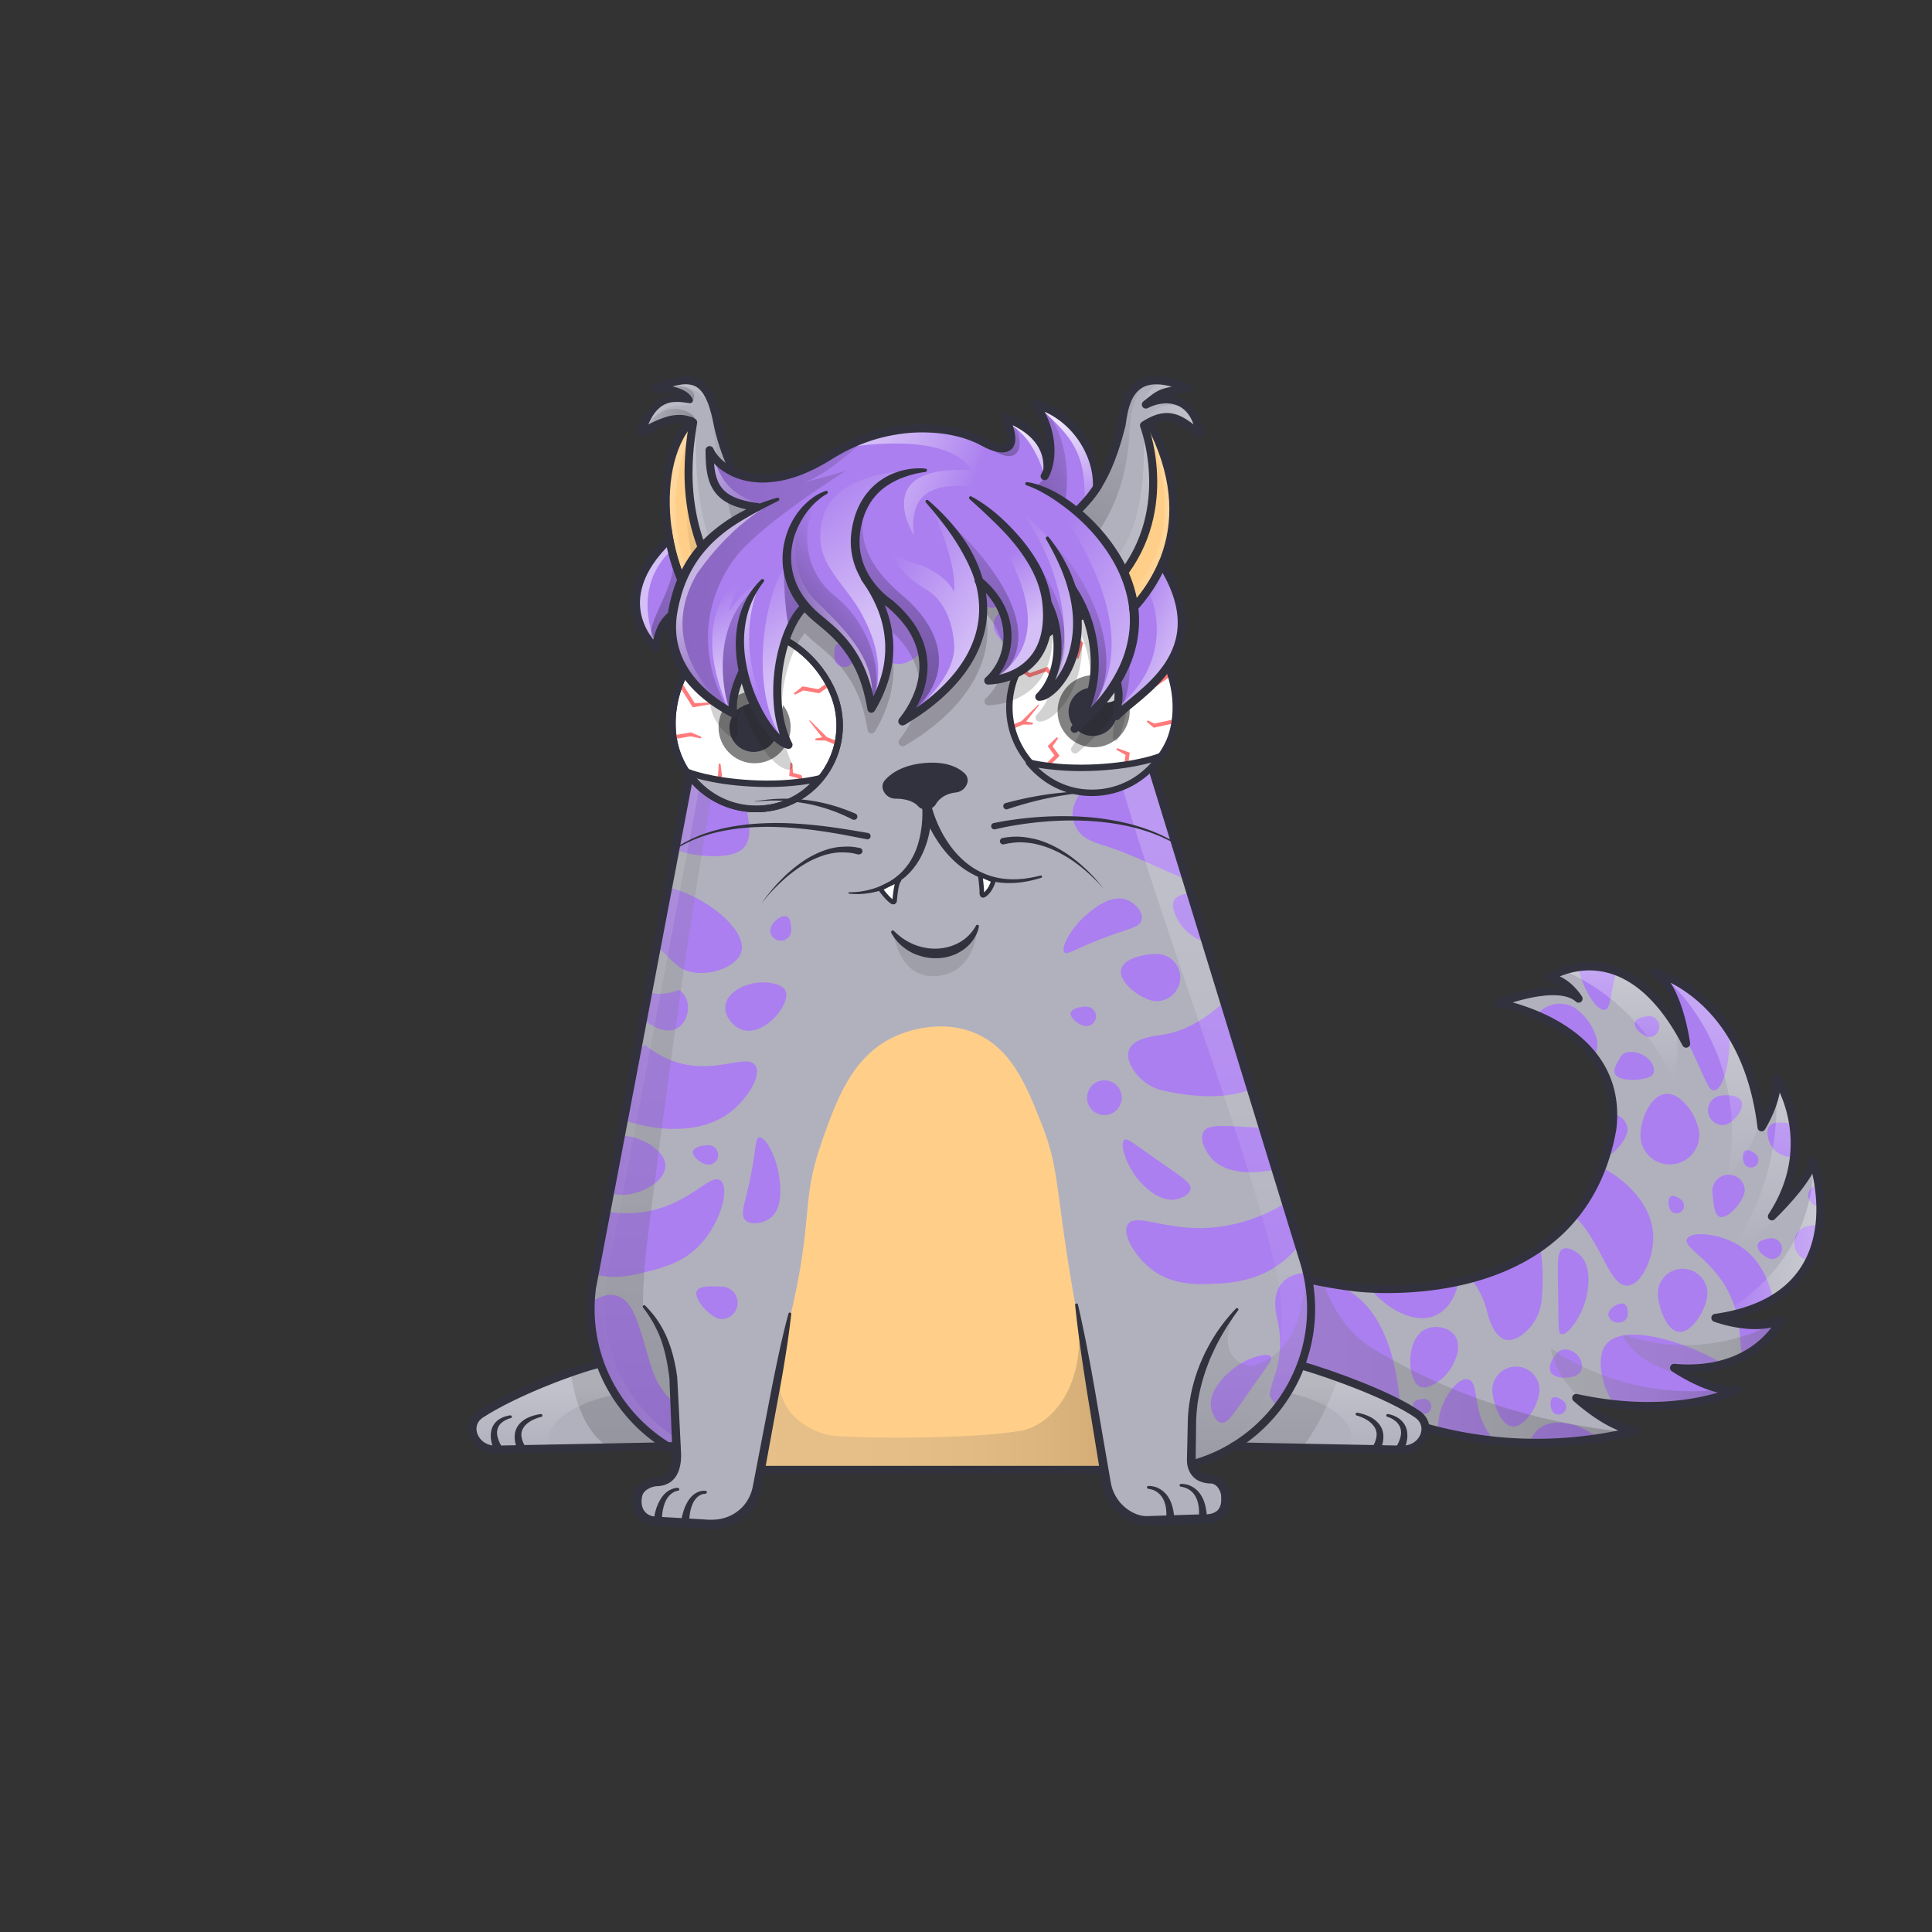 <svg xmlns="http://www.w3.org/2000/svg" viewBox="0 0 3000 3000" xmlns:xlink="http://www.w3.org/1999/xlink"><rect x="0" y="0" width="3000" height="3000" fill="#333333" stroke="none"/><g id="item_j"></g><g id="item_i"></g><g clip-path="url(#kittyClipPath)"><g><g id="tailFur"><clipPath id="tailFurClipPath"><path d="M1942.6 1959.2c69 30 162.4 39.9 162.4 39.9s347.1 45 398.6-246c19.5-161.9-177.1-195.4-177.1-195.4s91.8-36.7 124.7-7c0 0-18.5-30.3-46.3-32.7 0 0 118.2-79.9 213.3 102.6 0 0-12.3-93-50.5-111.6 0 0 142.5 32.6 167.6 241.5 0 0 26.3-41.6 23.4-76.4 0 0 67.9 99.8-7.3 214.7 0 0 58.9-56.3 63.7-86.5 0 0 73.9 212.1-151.5 244.1 0 0 61.2 22.9 101.8 3.3 0 0-39.1 85.3-165.9 74.3 0 0 61.7 42.1 99.3 33.5 0 0-93.2 47.7-251.3 13.2 0 0 53.6 49.5 93.2 50.5l-10.5 2.6a635.5 635.5 0 0 1-345.6-16.1l-151-50.4-90.9-37.1v-161z" fill="none" stroke="#31323d" stroke-linecap="round" stroke-linejoin="round" stroke-width="12.5"></path></clipPath><g clip-path="url(#tailFurClipPath)"><path fill="#b1b1be" d="M1904 1450.8h939v795.15h-939z"></path><path d="M2154.6 1890s130.2 50.7 154.5 146.4c13.7 53.8 37.8 49.3 56.2 34.9a75.5 75.5 0 0 0 28.5-52.6c4.3-45.5 5-140.8-59.9-166.9-86-34.6-179.3 38.2-179.3 38.2zm-286 176.5c87.7 87.9 150.5 140.4 163.2 179.8 2.8 8.9 13.5 44.1 45 67.2 7 5.2 32.6 23.9 54.7 17.1 42.2-12.9 43.4-109.9 43.4-121.2.1-14.8.6-186.7-107.4-216.2-56.3-15.5-151.9 20.1-198.9 73.3zm773.5 363c-49.2-114-74.8-191.8-106.6-218.1-7.2-5.9-36-28.8-45.8-66.7-2.2-8.5-10.1-39.1 4.3-57.2 27.6-34.5 118.2.4 128.7 4.5 13.7 5.4 173.6 68.5 161.1 179.8-6.4 58.1-74.8 133.8-141.7 157.7z" fill="#ab7fef"></path><path d="M2527.7 1996.3c-36.3 2.8-44.4-105.9-122.2-132.3-34.4-11.7-66-1.7-71-16.3s17.4-34.3 36.7-44.5c29.2-15.4 59.4-9.5 71.6-6.9 56.5 11.9 127.4 63.6 124.3 129.7-1.3 29.8-18 68.6-39.4 70.3zm-80 322.4c-1-36.4-109.9-33.1-144.3-107.8-15.2-33-8.6-65.4-23.5-68.9s-32.4 20.9-40.5 41.1c-12.3 30.7-3.3 60.1.5 72 17.7 54.9 76.5 120.1 141.9 110.2 29.6-4.6 66.5-25.3 65.9-46.6z" fill="#ab7fef"></path><path d="M2426.6 1939.4c-10.2 4.9-7.4 23-6.8 92.9.3 28.9-.1 37.6 4.3 39.2 8.7 3.2 28.9-22.7 37.2-49.9 1.9-6.2 15.6-53.5-10.1-74.6-1.4-1.2-14.9-12.2-24.6-7.6zm141.1-443.4c-11.6 19.9 13.9 42.7 55.2 127 25.2 51.5 29.4 70.9 38.8 70.2 16-1.2 29.1-59.1 22.2-110.3-3-22.5-11.8-86.8-56.2-100.8-20.3-6.4-50.2-2.9-60 13.9zm179.7 253c7.9-11.3 26.6-3.1 82.6-1.8 34.2.8 45.8-1.8 47.7 3.5 3.3 9-24.8 30.6-54.2 39.6-12.9 4-50 15.3-68.7-5.3-8.4-9.4-14-26.4-7.4-36zm-366 512.1c7.8 12.6 16.3 7.9 80.8 10.5 27.9 1.1 34.6 2.4 38.2-2.7 8.9-12.8-11.5-36.1-44.2-51.5-18-8.5-49-14.4-67.6 1.9-9.6 8.4-13.3 20.4-14.4 24-2.2 6.7.6 7.1 7.2 17.8zm137.6-945.9c-33.8-1.9-72.5 67.9-74.8 131.9s30.4 123.1 47.5 120.9c13.3-1.8 5.2-39.9 34.2-101 21.7-45.8 40.5-54.7 39.8-83.8-.7-31.4-23.4-66.7-46.7-68zm100.5 608.6c-7.2 14.6 45.3 33.5 70 94.6 19.7 49 7 89 23 93.7 12.6 3.7 31.2-18 39.3-35.9 12.2-27.2 3.8-53.9-1.8-71.6-5.1-16-15.6-47.8-46.8-68.8s-77.3-24.8-83.7-12zM2232 2041.2c-39.2 20.9-97.2-19.2-119.6-63.1-4.4-8.6-30.3-74.2-8-64.5 67.5 29.5 92.5 31.4 139.8 18.6 8.9 8.5 15.6 18.5 18.8 30.1 7.8 28.4-5.6 65.4-31 78.9zm25.8 31c15.2 18.4.3 53.3-20.4 69.8-4 3.2-21.5 17.1-33.1 11.1-19.2-9.9-22.1-73.2 8.6-88.8 14.1-7.1 35-4 44.9 7.9zm91.5 50.1a36.6 36.6 0 0 1 41 31.7c2.6 20.1-18.1 58.3-38.2 60.9s-31.9-31.5-34.5-51.6a36.6 36.6 0 0 1 31.7-41z" fill="#ab7fef"></path><path d="M2607.8 1970.5a38.6 38.6 0 0 1 43.2 33.4c2.7 21.1-19.1 61.4-40.2 64.1s-33.6-33.2-36.3-54.4a38.6 38.6 0 0 1 33.3-43.1zm-194.9 285.1a15.2 15.2 0 0 1 17 13.2c1.1 8.3-7.7 25.4-16 26.4s-13.1-14.3-14.2-22.6a15.2 15.2 0 0 1 13.2-17zm35.3-152.5c9.3 9 11 22.3 3.9 29.7s-32.6 9.7-41.9.7 1.1-25.9 8.2-33.3 20.5-6.2 29.8 2.9z" fill="#ab7fef"></path><circle cx="2536.6" cy="2226.7" r="27" transform="rotate(-7.3 2524.17 2216.666)" fill="#ab7fef"></circle><path d="M2749.5 1922.7a16.3 16.3 0 0 1 4.1 32.3c-8.9 1.1-23.5-10.4-24.6-19.3s11.6-11.8 20.5-13zm87.1-55.8a16.3 16.3 0 1 1-24.7-21.3c5.9-6.8 24.4-7.9 31.2-2.1s-.7 16.6-6.5 23.4zM2559 1577.8a16.3 16.3 0 0 1 4.1 32.3c-8.9 1.1-23.5-10.4-24.6-19.3s11.6-11.9 20.5-13zm-349.8 594.3a11.8 11.8 0 0 1 3 23.5c-6.5.8-17-7.5-17.9-14s8.4-8.7 14.9-9.5zm318.4-130.5c-.3 7-7.3 12.5-15.6 12.1s-14.8-6.3-14.5-13.4 13-16.7 21.3-16.3 9.1 10.5 8.8 17.6zM2427 2175a11.8 11.8 0 1 1-13.9 19.2c-5.3-3.8-7.3-17.2-3.4-22.5s12-.6 17.3 3.3zm183.1-312.4a11.8 11.8 0 1 1-13.9 19.2c-5.3-3.8-7.3-17.2-3.4-22.5s12-.5 17.3 3.3zm115.5-71.1a11.8 11.8 0 0 1-13.9 19.2c-5.3-3.8-7.3-17.2-3.4-22.5s12-.5 17.3 3.3zm-139.9-92.8c25.1-3.2 49.6 34.4 52.8 59.5a45.8 45.8 0 0 1-90.8 11.6c-3.2-25.1 13-67.9 38-71.1zm-108.6-62.6c-12.3 22.1-57.1 19.5-79.2 7.2a45.8 45.8 0 0 1 44.6-79.9c22 12.3 46.9 50.6 34.6 72.7zm203.9 188.2a25.2 25.2 0 0 1 28.2 21.8c1.8 13.8-20.7 41.9-34.6 43.7s-13.7-23.5-15.5-37.3a25.2 25.2 0 0 1 21.9-28.2zm-130.8-186.5c14 7.2 21.4 20.6 16.7 29.9s-39.4 12.4-53.4 5.2-2.1-22.2 2.7-31.4 20.1-10.9 34-3.7zm-51.2 92.5a25.2 25.2 0 0 1 28.2 21.8c1.8 13.8-20.7 41.9-34.6 43.7s-13.7-23.5-15.5-37.3a25.2 25.2 0 0 1 21.9-28.2z" fill="#ab7fef"></path><path d="M2472.3 1681.2a25.2 25.2 0 0 1 28.2 21.8c1.8 13.8-20.7 41.9-34.6 43.7s-13.7-23.5-15.5-37.3a25.2 25.2 0 0 1 21.9-28.2zm199.1 20.1c12.6-1.6 31.9-.6 33.5 12s-15.1 32-27.7 33.6a23 23 0 0 1-5.8-45.6zm137.5 202.4c-34.1 5.2-28 56.5 6.4 53.2a97.9 97.9 0 0 0 24.8-6.1c69.3-26 111.6 6.4 124.6-6.6l13-13s-81.6-40.9-168.8-27.5z" fill="#ab7fef"></path><defs><clipPath id="tailShadowClipPath"><path d="M1942.6 1959.2c69 30 162.4 39.9 162.4 39.9s347.1 45 398.6-246c19.5-161.9-177.1-195.4-177.1-195.4s91.8-36.7 124.7-7c0 0-18.5-30.3-46.3-32.7 0 0 118.2-79.9 213.3 102.6 0 0-12.3-93-50.5-111.6 0 0 142.5 32.6 167.6 241.5 0 0 26.3-41.6 23.4-76.4 0 0 67.9 99.8-7.3 214.7 0 0 58.9-56.3 63.7-86.5 0 0 73.9 212.1-151.5 244.1 0 0 61.2 22.9 101.8 3.3 0 0-39.1 85.3-165.9 74.3 0 0 61.7 42.1 99.3 33.5 0 0-93.2 47.7-251.3 13.2 0 0 53.6 49.5 93.2 50.5l-10.5 2.6a635.5 635.5 0 0 1-345.6-16.1l-151-50.4-90.9-37.1v-161z" fill="none"></path></clipPath><linearGradient id="tailShadowGradient" x1="2504.56" y1="1675.22" x2="2504.56" y2="1448.67" gradientUnits="userSpaceOnUse"><stop offset="0" stop-color="#fff" stop-opacity="0"></stop><stop offset=".72" stop-color="#fff"></stop></linearGradient><linearGradient id="tailShadowGradient2" x1="1665.26" y1="2120.22" x2="2549.1" y2="2120.22" gradientUnits="userSpaceOnUse"><stop offset="0" stop-color="gray"></stop><stop offset=".27" stop-color="#7d7d7d"></stop><stop offset=".46" stop-color="#747474"></stop><stop offset=".64" stop-color="#646464"></stop><stop offset=".8" stop-color="#4d4d4d"></stop><stop offset=".95" stop-color="#303030"></stop><stop offset="1" stop-color="#242424"></stop></linearGradient><linearGradient id="tailShadowGradient3" x1="2662.04" y1="1821.69" x2="2662.04" y2="1468.7" gradientTransform="translate(-13.43 21.89)" href="#tailShadowGradient" xlink:href="#tailShadowGradient"></linearGradient><linearGradient id="tailShadowGradient4" x1="2752.98" y1="1933.56" x2="2752.98" y2="1592.06" href="#tailShadowGradient" xlink:href="#tailShadowGradient"></linearGradient><linearGradient id="tailShadowGradient5" x1="2521.14" y1="2094.95" x2="2807.7" y2="2094.95" href="#tailShadowGradient2" xlink:href="#tailShadowGradient2"></linearGradient><linearGradient id="tailShadowGradient6" x1="2408.12" y1="2162.15" x2="2697.59" y2="2162.15" href="#tailShadowGradient2" xlink:href="#tailShadowGradient2"></linearGradient><linearGradient id="tailShadowGradient7" x1="2671.02" y1="1930.16" x2="2859.95" y2="1930.16" href="#tailShadowGradient" xlink:href="#tailShadowGradient"></linearGradient></defs><g clip-path="url(#tailShadowClipPath)" style="mix-blend-mode:overlay"><path d="M2413.6 1500.9c80.6 30.4 147.9 94.3 182.8 173a2.2 2.2 0 0 0 4.3-.5c6.2-37.6 5.3-76.7-6.4-112.9-12.5-38.6-37.8-73.7-73-93.9s-80.2-24.3-116.8-6.8" opacity=".3" fill="url(#tailShadowGradient)" style="mix-blend-mode:overlay"></path><path d="M2580.5 1513.8c84.8 73.9 125.3 194.9 102.9 305a2.2 2.2 0 0 0 3.8 2c45.1-46.5 63.1-116.4 52.8-180.6-10.7-66.7-49.6-127-100.5-171.4" opacity=".3" fill="url(#tailShadowGradient3)" style="mix-blend-mode:overlay"></path><path d="M2756.9 1685.6c7.6 85.4-14.8 173.1-62.2 244.5a2.3 2.3 0 0 0 2.7 3.3c60.4-22.7 101.8-84 111.5-148.1 10.1-66.3-9.7-134.4-41.9-193.3" opacity=".3" fill="url(#tailShadowGradient4)" style="mix-blend-mode:overlay"></path><path d="M2815.2 1815.5c-.8 48.4-17 96.2-44.3 136.2-25.2 36.9-59.6 67.2-98.7 89a2.3 2.3 0 0 0 1.3 4.2 740 740 0 0 0 74.9-11.4c13.9-2.8 27.8-6.1 40.6-12.4 34.4-16.8 55.5-52.8 68.3-88.9 3.1-8.6 4.9-20.1-2.7-25.1" opacity=".3" fill="url(#tailShadowGradient7)" style="mix-blend-mode:overlay"></path></g><g clip-path="url(#tailShadowClipPath)" style="mix-blend-mode:multiply"><path d="M2042 1944.9c13.2 65.6 41.6 120.5 90.7 149.8 128.8 76.8 266.9 119.3 416.4 131.2.7 41.4-25.3 79.9-59.4 103.5s-75.3 34.3-116.1 41.5c-194.7 34.1-402.2-7.1-567.5-115.6-56.1-36.8-109.5-84.1-131.1-147.6-20.8-61.3-7.3-133.1 34.4-182.6s110.1-75.1 174.1-64.9" opacity=".25" fill="url(#tailShadowGradient2)" style="mix-blend-mode:multiply"></path><path d="M2753.1 2055.2c-69.5 37.1-154.5 43.8-229 18.1a2.3 2.3 0 0 0-2.7 3.2c9.8 17.9 26.3 31.7 44.4 41.3 19.8 10.5 41.6 16.6 63.2 22.4 28.7 7.7 58 15.1 87.7 13.7s60.3-13 77.9-36.9 18.3-61.1-3.5-81.3" opacity=".25" fill="url(#tailShadowGradient5)" style="mix-blend-mode:multiply"></path><path d="M2672.3 2157.6c-91.9 11.2-187.6-11.9-264.2-63.8 7.8 45.4 43.4 81.8 83.4 104.6 52.2 29.8 116.2 41.3 173.8 24.1 13.9-4.2 29-11.8 32.3-25.9" opacity=".25" fill="url(#tailShadowGradient6)" style="mix-blend-mode:multiply"></path></g></g></g></g><g id="tail"><path d="M1942.6 1959.2c69 30 162.4 39.9 162.4 39.9s347.1 45 398.6-246c19.5-161.9-177.1-195.4-177.1-195.4s91.8-36.7 124.7-7c0 0-18.5-30.3-46.3-32.7 0 0 118.2-79.9 213.3 102.6 0 0-12.3-93-50.5-111.6 0 0 142.5 32.6 167.6 241.5 0 0 26.3-41.6 23.4-76.4 0 0 67.9 99.8-7.3 214.7 0 0 58.9-56.3 63.7-86.5 0 0 73.9 212.1-151.5 244.1 0 0 61.2 22.9 101.8 3.3 0 0-39.1 85.3-165.9 74.3 0 0 61.7 42.1 99.3 33.5 0 0-93.2 47.7-251.3 13.2 0 0 53.6 49.5 93.2 50.5l-10.5 2.6a635.5 635.5 0 0 1-345.6-16.1l-151-50.4-90.9-37.1v-161z" fill="none" stroke="#31323d" stroke-linecap="round" stroke-linejoin="round" stroke-width="12.5"></path></g></g><g id="item_h"></g><g clip-path="url(#kittyClipPath)"><g><g id="bodyFur"><g><defs><clipPath id="furClipPath"><path fill="none" d="M1117.6,979.2a240.6,240.6,0,0,0-15.5,59L919.2,1999.6a248.6,248.6,0,0,0,12.7,117.6l-.6.2c-38.1,9.1-130.5,43.4-184.5,78.3-26.5,17.1-10.1,55.9,23.2,55.3l266.9-5.2h0c4.5,2.7,9.1,5.4,13.8,7.9v3.3c.4,23.3-6.6,42.4-29.9,43.5-15.6.8-28.2,9.9-30.7,21.1-4.7,21.5,5.9,38.9,27.3,40.4l84.2,5c26.5,1.6,51.9-11.3,65.4-34.1a72.2,72.2,0,0,0,8.8-23.9l5-26.6h533.6l3.4,20.7a71.6,71.6,0,0,0,43.2,54.3,52.6,52.6,0,0,0,22.2,3.9l91.9-3c22-2.2,30.1-15.7,27.8-36.9-.7-7-6.2-24.5-24.4-25.6-15.8-.8-25.3-8.6-28.1-21.9h0a243.5,243.5,0,0,0,65.3-28l261.5,5.1c33.3.6,49.3-37.5,23.2-55.3-43-29.4-132.4-61.7-179.8-75.5l-.8-.3a247.8,247.8,0,0,0,6.4-155.8L1731.1,1004a267.2,267.2,0,0,0-10.3-27.9s34.7-20.6,56.7-54,59.3-92.6,39.3-170.6-31.3-97.4-31.3-97.4,32-22.6,76,18c0,0,0-69.3-81.3-46,0,0,23.3-25.3,61.3-22,6-9.7-90.7-42-98.7,46-8,56.7-50.9,130.1-75.3,149.4l-52.7,51.3c-12,3.3-15.3-.7-31.6-7.1a240.1,240.1,0,0,0-84-15.1H1341a240.2,240.2,0,0,0-120,32s-94.2-115.1-107.5-207.8-75.3-56-92-52c0,0,38.7,4,46,18.7,0,0-44-16-70,47.3,0,0,46.7-28.7,76.7-13.3,0,0-39.4,30-40.7,105.3S1053.7,943,1117.6,979.2Z"></path></clipPath><linearGradient id="furClipPath__b" x1="1844.99" x2="1844.99" y1="2256.39" y2="835.98" gradientUnits="userSpaceOnUse"><stop offset="0" stop-color="#fff" stop-opacity="0"></stop><stop offset=".72" stop-color="#fff"></stop></linearGradient><linearGradient id="furClipPath__a" x1="1759.91" x2="1826.55" y1="647.85" y2="590.41" gradientUnits="userSpaceOnUse"><stop offset="0" stop-color="#fff" stop-opacity="0"></stop><stop offset="1" stop-color="#fff"></stop></linearGradient><linearGradient id="furClipPath__d" x1="1770.12" x2="1854.37" y1="679.19" y2="640.89" xlink:href="#furClipPath__a"></linearGradient><linearGradient id="furClipPath__e" x1="2116.32" x2="2116.32" y1="2248.97" y2="2113.28" xlink:href="#furClipPath__b"></linearGradient><linearGradient id="furClipPath__f" x1="1044.74" x2="1044.74" y1="2253.08" y2="2117.39" gradientTransform="matrix(-1, 0, 0, 1, 1878.82, 0)" xlink:href="#furClipPath__b"></linearGradient><linearGradient id="furClipPath__g" x1="916.62" x2="1280" y1="1544.97" y2="1544.97" xlink:href="#furClipPath__b"></linearGradient><linearGradient id="furClipPath__h" x1="1699.49" x2="1827.4" y1="1019.88" y2="682.1" xlink:href="#furClipPath__a"></linearGradient><linearGradient id="furClipPath__i" x1="1675.51" x2="1803.43" y1="1019.22" y2="678.09" xlink:href="#furClipPath__a"></linearGradient><linearGradient id="furClipPath__j" x1="1167.22" x2="1029.35" y1="1060.01" y2="675.12" xlink:href="#furClipPath__a"></linearGradient><linearGradient id="furClipPath__k" x1="1227.83" x2="1063.53" y1="977.08" y2="727.76" xlink:href="#furClipPath__a"></linearGradient><linearGradient id="furClipPath__l" x1="1131" x2="991.98" y1="596.71" y2="654.16" xlink:href="#furClipPath__a"></linearGradient><linearGradient id="furClipPath__m" x1="1141.12" x2="1044.46" y1="607.34" y2="606.08" xlink:href="#furClipPath__a"></linearGradient></defs><g><g clip-path="url(#furClipPath)"><path style="mix-blend-mode:overlay" fill="url(#furClipPath__b)" d="M1547.8,836.6s70.1,33.6,92.1,64.9,44.1,86.3,65.6,180.9c58.9,258.7,229.4,683.2,275.5,888s-92.3,286-92.3,286l61.1-35.5s63-74.8,72.5-107.6c20.8-71.9,139-33,117.2-147.7-31.7-166.5-305.7-970.4-305.7-970.4s-94.6,29-111.4-17.2c-7.1-19.6-29.9-44.6-39.7-62.1-20.7-36.8-73.2-64.7-124.2-79.9Z" opacity=".6"></path><path style="mix-blend-mode:overlay" fill="url(#furClipPath__a)" d="M1838.2,600.3c-35.5-15.4-60,3-63.9,29.8a80.2,80.2,0,0,0,19.9-12.3l22.3-11.5Z" opacity=".6"></path><path style="mix-blend-mode:overlay" fill="url(#furClipPath__d)" d="M1850.6,640c-21.7-16.8-57.2-16.7-77.8,18.4,12.2-2.7,30.6-9.2,30.6-9.2l21.2.2,38,20.3Z" opacity=".6"></path><path style="mix-blend-mode:overlay" fill="url(#furClipPath__e)" d="M1999.2,2162.4s113.2,21.1,98.3,83.6l92.7,3,43.3-6.5-4.3-68.5-206.9-60.7Z" opacity=".6"></path><path style="mix-blend-mode:overlay" fill="url(#furClipPath__f)" d="M951.2,2166.5s-113.2,21.1-98.3,83.6l-92.7,3-43.3-6.5,4.3-68.5,206.9-60.7Z" opacity=".6"></path><path style="mix-blend-mode:overlay" fill="url(#furClipPath__g)" d="M1124.3,1019.4,948.2,1954.5s-53.6,175,102.2,279l.3,20.1s-124.6-57.2-133.6-215.2,100.1-603.9,100.1-603.9l81.8-433.1s88.4-169.6,181-165C1280,836.4,1139.2,940,1124.3,1019.4Z" opacity=".6"></path><path style="mix-blend-mode:overlay" fill="url(#furClipPath__h)" d="M1782,667.7c10.2,28.9,83.5,178.4-67,294.5-5,4.1,8,17.9,8,17.9l47.3-47.7s27-34.5,35.3-58.8,42.8-84.9-16.1-209Z" opacity=".6"></path><path style="mix-blend-mode:overlay" fill="url(#furClipPath__i)" d="M1687.5,910.1c39.2-34.3,94.1-63.6,88.6-242.7,7.2,30.1,14,73,14,73s-2.3,77.7-19.7,106.4-47.4,75.7-65.4,84.6C1697,921.9,1687.5,910.1,1687.5,910.1Z" opacity=".6"></path><path style="mix-blend-mode:overlay" fill="url(#furClipPath__j)" d="M1076.8,662.2c-20.2,37.6-68.2,182.5,40.5,304.6l-1.8,4.4s-10.9.7-21-11.6-61-90.3-59.6-154.4,1.4-99.9,30.9-137.9C1072.5,661,1076.8,662.2,1076.8,662.2Z" opacity=".6"></path><path style="mix-blend-mode:overlay" fill="url(#furClipPath__k)" d="M1149.5,913.8c-32.2-32.3-74.8-92.2-68.6-259.2-5.3,16.1-12.7,101.6-12.7,101.6s17.8,128.1,60.7,165.4c3.6,4.9,11.1,4.7,11.1,4.7Z" opacity=".6"></path><path style="mix-blend-mode:overlay" fill="url(#furClipPath__l)" d="M1004.7,662.6c11.6-20.1,28.2-37.1,73-32.5-10.2-9.1-35.6-10.4-35.6-10.4l-27,14.1-13,27.9Z" opacity=".6"></path><path style="mix-blend-mode:overlay" fill="url(#furClipPath__m)" d="M1040.3,601.5c21.9-6.8,42.9,3.8,57.4,20.5,0,0-6.7-28-19.1-30.3s-41.9,4.2-41.9,4.2Z" opacity=".6"></path></g></g></g><g id="bodyFur" style="isolation:isolate"><g clip-path="url(#furClipPath)"><defs><linearGradient id="bodyFur__a" x1="1713.27" x2="1713.27" y1="794.55" y2="927.94" gradientUnits="userSpaceOnUse"><stop offset="0" stop-color="gray"></stop><stop offset=".14" stop-color="#797979"></stop><stop offset=".35" stop-color="#646464"></stop><stop offset=".6" stop-color="#434343"></stop><stop offset=".89" stop-color="#141414"></stop><stop offset="1"></stop></linearGradient><linearGradient id="bodyFur__b" x1="1041.15" x2="1175.15" y1="888.73" y2="888.73" href="#bodyFur__a" xlink:href="#bodyFur__a"></linearGradient></defs><g style="isolation:isolate"><path fill="#b1b1be" d="M724.1 562.8h1509.4v1824.09H724.1z"></path><path style="mix-blend-mode:multiply" fill="url(#bodyFur__a)" d="M1781.2 799.5s-38-26-102.1 41.4l-33.7 40.5 56.1 46.5z" opacity=".4"></path><path style="mix-blend-mode:multiply" fill="url(#bodyFur__b)" d="M1041.2 839.5s27.5-19 71.6-.8a122.2 122.2 0 0 1 47.5 35.1l14.8 17.9-37.7 54.9z" opacity=".4"></path><path fill="#ffcf8a" d="M1181.5 2294.7c-5.6-14.6 3.2-56.8 20.7-141.2 10.4-50.5 18.8-83.5 24-105 38.7-162 16.1-179.6 50-276 23.1-65.9 47.1-131.2 111-162 7.6-3.7 65.8-30.8 125-7 57.6 23.1 81.2 80.6 105.3 141.9 29.1 74.1 19.9 99.7 53 285.3 6.9 38.6 13.7 77.2 20.7 115.8 4 22.6 7.9 45.3 12 68 9.4 53.2 9.6 54.1 9.3 56.2-9.7 78.5-486.6 140.6-531 24z"></path><path fill="#ab7fef" d="M1961.8 1478.2s-63.6 117.3-161.6 129.3c-55.2 6.7-53.6 31.2-41.8 51.3a75.5 75.5 0 0 0 48.6 34.9c44.6 10.1 143.1 22.8 177.2-38.2 45.2-81.1-22.4-177.3-22.4-177.3zM934.2 1660.8c33.1-10.3 66.7-38.4 66.7-38.4 21.3 16.6 46.2 29.4 76.2 32.5 47.6 4.8 85.2-17.2 96 0 9.7 15.7-12.3 49.2-34 68-33.1 28.4-73.6 29.7-90 30-25.7.4-54.8-4.5-82.7-14.4-54.8-19.6-59.1-69.3-32.2-77.7zM1868.5 1758c7.8-14.8 34.3-9.4 137.3-4 42.6 2.3 55.3 2.2 57.4 8.9 4.1 13.1-35.3 41.2-75.9 51.6-9.3 2.4-79.9 19.5-109.2-19.7-1.6-2.2-17-22.8-9.6-36.8zM1271.8 837.6a33.6 33.6 0 0 1 13.7 11.7c-1.1 21.7-.1 47.8 13.5 73.3 4.8 9.1 15.9 27.1 9.2 36.9-4.5 6.5-14.8 6.5-17 6.5-26.1 0-45.6-32.3-52.5-43.7a149.1 149.1 0 0 1-20.2-58.2c.3-6 22-18.6 22-18.6s26.4-10.9 31.3-7.9zM1848.6 1846.8c2-10.9-13.9-18.9-69.3-58.1-22.9-16.2-29.5-21.4-33.3-18.8-7.4 5.1 1.5 35.7 18.2 57.6 3.8 5 33.2 42.6 64.4 34.3 1.7-.4 18.1-4.8 20-15zM1157.5 1894.7c-10-9.4.9-26.8 10.7-81.9 5.9-33.7 5.1-45.5 10.6-46.7 9.4-1.9 26.5 29.1 30.9 59.6 2 13.4 7.6 51.8-15.5 67.1-10.6 7-28.3 10-36.7 1.9zM1772.9 1428c-2.7 13.4-23.1 13.5-74.9 34.8-31.7 13-41.2 20-45.1 16-6.7-6.9 10.4-37.9 33.7-58 10.3-8.9 39.7-34.2 65-22.8 11.6 5.2 23.6 18.6 21.3 30zM1554.2 823.8c-13.4 6.2-9.9 15.2-20.5 78.8-4.7 27.6-6.8 34-2.2 38.2 11.6 10.5 37.3-6.8 56.7-37.3 10.6-16.8 20.5-46.8 6.6-67.4-7.1-10.5-18.5-15.7-22-17.3-6.4-2.9-7.1-.2-18.6 5zM1896.4 2209.1c10.8 2 18.9-13.9 58.1-69.2 16.2-22.9 21.4-29.5 18.8-33.3-5.1-7.4-35.7 1.4-57.6 18.1-5 3.9-42.7 33.3-34.4 64.4.5 1.8 4.9 18.2 15.1 20zM1151.2 1477.7c8.7-32.8-51.8-84.8-114-100a197.2 197.2 0 0 0-64.2-4.5c-55.9 9.6-63 15.4-63.8 26.5-1 13.3 37.9 13.2 92 54 40.4 30.5 45.3 50.7 74 56 30.7 5.6 70-9.5 76-32zM1118.8 1833.1c-15.5-12.2-45.8 35.4-114 48-78.3 14.5-128-31.7-146-10-15.7 18.9 5.7 73.8 44 98 36 22.7 77 12.1 108 4 19.9-5.2 49.1-12.8 74-38 33.9-34.3 49.1-90.1 34-102zM2016.2 1889.5c-8.5-7.6-10.5-23.5-20.4-21.5a255.5 255.5 0 0 1-107.6 37.5c-74.6 8.5-124.5-24.2-137-4-9.9 15.8 12.7 49.5 34.3 67.4 32.6 27.1 72.3 25.6 98.7 24.6 23.8-.9 71.3-3.2 112-38a158 158 0 0 0 20.7-21.8c6.3-15.2 11.5-33.2-.7-44.2zM1126.2 1563.5c1.1-23.9 35.5-39.7 62-38 5.1.3 27.4 1.7 32 14 7.5 20.1-32.9 69-66 60-15.3-4.2-28.8-20.5-28-36zM875 1307.9c12.2-20.5 50-18.3 72.5-4.4 4.5 2.7 23.4 14.4 21.7 27.4-2.8 21.4-61.4 45.5-86.5 21.9-11.5-10.8-15.7-31.6-7.7-44.9zM1052.8 1596c-20.2 12.8-52.9-6.4-66.7-29-2.7-4.5-19.2-38.6-6.8-34.3 37.4 13.2 50.9 13.2 75.7 4.4a36.1 36.1 0 0 1 11.3 15.3c5.3 14.9-.4 35.3-13.5 43.6zM1897.2 1460.3c-20.2 12.8-52.8-6.4-66.6-29-2.7-4.5-14.3-23.5-6.9-34.3 12.2-17.7 75.4-12.6 87 19.7 5.3 14.9-.3 35.3-13.5 43.6zM1344.2 820.8c8.1 27.9-24.2 47.1-20.7 95.3 1 13.8 4.4 23.4 8.7 35.4 6.2 17.4 26.7 75.1 59.3 79.3 34.2 4.5 68.6-51.7 82.7-87.3s6.5-48 16-105.4c14.2-86.4 37.4-93.8 32.6-131.3-8.2-65.5-91.9-147.8-166.6-124-77.9 24.8-99.9 149.8-64.7 194.7 17.8 22.7 45.6 19 52.7 43.3zM1832.7 1517.9a36.7 36.7 0 0 1-36.7 36.7c-20.2 0-55.5-25.4-55.5-45.6s35.3-27.7 55.5-27.7a36.6 36.6 0 0 1 36.7 36.6zM1701.9 1578.2a15.2 15.2 0 0 1-15.2 15.2c-8.4 0-24.2-10.8-24.2-19.2s15.8-11.2 24.2-11.2a15.2 15.2 0 0 1 15.2 15.2zM1115.2 1793.4a15.2 15.2 0 0 1-15.2 15.2c-8.4 0-24.2-10.8-24.2-19.2s15.8-11.2 24.2-11.2a15.2 15.2 0 0 1 15.2 15.2zM1326 1020.6a15.2 15.2 0 0 1-30.4 0c0-8.4-.6-21.4 7.8-21.4s22.6 13 22.6 21.4z"></path><circle cx="1714.9" cy="1704.5" r="27" fill="#ab7fef"></circle><path fill="#ab7fef" d="M1228.7 1444.4a16.3 16.3 0 1 1-32.6 0c0-9 13.3-21.9 22.3-21.9s10.3 12.9 10.3 21.9zM1033.2 1810.5c0 25.2-40.4 44.8-65.7 44.8a45.8 45.8 0 1 1 0-91.5c25.3 0 65.7 21.4 65.7 46.7zM1145.4 2023a25.3 25.3 0 0 1-25.3 25.3c-13.9 0-38.9-25.9-38.9-39.8s25-10.7 38.9-10.7a25.2 25.2 0 0 1 25.3 25.2zM1588.9 971.4c0 12.7-3.4 31.7-16.1 31.7s-29.8-19-29.8-31.7a23 23 0 1 1 45.9 0zM1855.3 859.2c0 74.1-109.7 176.7-183.8 176.7s-65.4-88.2-59.3-162.1S1647 725 1721.1 725a134.2 134.2 0 0 1 134.2 134.2zM1206.3 875.9c20.2 119.6-63 174.2-140.7 174.2S925 972.1 925 875.9s62.9-174.1 140.6-174.1 124.7 79.3 140.7 174.1z"></path><path fill="#ab7fef" d="M1147.2 1164.5c0 95.3 55.9 165-39.4 165s-184.3-78-184.3-173.3-13.7-156.7 81.7-156.7 142 69.6 142 165zM2027.5 1976.5s-61.3-1-44.3 71-20.6 109.9-9.3 124.4l11.3 14.6a667.1 667.1 0 0 0 37-78c13-16 72.2 11.7 77.3-43 2.4-25.6-64.9-61.5-72-89zM917.1 2023s46.7-39.5 70.4 23.5 20.9 96.9 57.3 129.9l5.6 77.1s-84-32.4-118.7-139.4c-4.1-12.6-48.7 1.3-51.2-13.4s37-59.7 36.6-77.7zM1945.4 1140.5c87.6 13.7 167.2 76.5 195.3 160.5 8.9 26.5 12.4 57.2-2.3 81-11.2 18-31.3 29.1-52.1 33.3s-42.3 2.2-63.3-1c-52.2-8-102.9-23.6-153.4-39.1s-102.4-46-154.1-61.9c-16.2-4.9-33.7-10.9-42.7-25.2-26.9-43.1 26.3-78.4 54.2-100.5 39-30.8 84.4-38 133.5-46.3a262.9 262.9 0 0 1 84.9-.8zM1603.3 850.4l50.9 36.4 49.3 52.7 49.3 76.6 38.9 63.3c5.2-8.1 1193.7-742.5 1192.5-747.9-2-8.7 0-319.9 0-319.9H1959.8z"></path><path fill="#ab7fef" d="M1222.2 859.5L818 11.6H18.2v903.2l1046 176.5 38.8-90 28.2-56.9 24.8-29.6 38.3-35.3 27.9-20z"></path></g></g></g><g><g><path fill="#b1b1be" d="M1217.2,857.5c-12.6-13.7-82.9-101-100.7-189.5-13.2-88.5-46.9-89.8-97.4-64.1,19.5.8,40.3-1.9,48.4,17.1-4.1-.6-54.5-17.3-69.8,49.5,26-12.5,55.9-27.6,78.8-14.6,6.4,15.5-49.7,119.8,59,276.9C1177,871.6,1217.2,857.5,1217.2,857.5Z"></path><path fill="#ffcf8a" d="M1134.3,935.4c-28.3-46.8-81.5-113.3-57.5-273.2-6-5.5-55.7,33.5-37,168.4,23.7,122.6,73.4,147.2,75.7,140.6S1128,944.9,1134.3,935.4Z"></path><path fill="#b1b1be" d="M1624.9,837.5c34.7-29.8,91.7-69.5,117.2-181.6,4.6-101.7,96.1-55.6,96.1-55.6s-37.8,6-53.9,26.7c15.7-6,61.7-19.5,78.3,42.7-19.3-12.1-52.3-38.9-85.2-8.2,6.3,24.9,55.4,164.9-75.4,266.6-14.9-22-45.9-55-83.9-75.9-1.1-2-6.2-2.8-4.9-4.1C1621.1,839.4,1624.9,837.5,1624.9,837.5Z"></path><path fill="#ffcf8a" d="M1704.9,933.8c-2.9-1,137.3-103.5,75.9-267,7.4-10.6,14.2,7.8,19.4,21.3S1879,858.9,1726.1,972C1722.1,960.1,1706.7,934.3,1704.9,933.8Z"></path></g></g></g></g><g id="shadow" style="mix-blend-mode:multiply"><defs><clipPath id="shadow__d"><path fill="none" d="M1117.6,979.2a240.6,240.6,0,0,0-15.5,59L919.2,1999.6a248.6,248.6,0,0,0,12.7,117.6l-.6.2c-38.1,9.1-130.5,43.4-184.5,78.3-26.5,17.1-10.1,55.9,23.2,55.3l266.9-5.2h0c4.5,2.7,9.1,5.4,13.8,7.9v3.3c.4,23.3-6.6,42.4-29.9,43.5-15.6.8-28.2,9.9-30.7,21.1-4.7,21.5,5.9,38.9,27.3,40.4l84.2,5c26.5,1.6,51.9-11.3,65.4-34.1a72.2,72.2,0,0,0,8.8-23.9l5-26.6h533.6l3.4,20.7a71.6,71.6,0,0,0,43.2,54.3,52.6,52.6,0,0,0,22.2,3.9l91.9-3c22-2.2,30.1-15.7,27.8-36.9-.7-7-6.2-24.5-24.4-25.6-15.8-.8-25.3-8.6-28.1-21.9h0a243.5,243.5,0,0,0,65.3-28l261.5,5.1c33.3.6,49.3-37.5,23.2-55.3-43-29.4-132.4-61.7-179.8-75.5l-.8-.3a247.8,247.8,0,0,0,6.4-155.8L1731.1,1004a267.2,267.2,0,0,0-10.3-27.9s34.7-20.6,56.7-54,59.3-92.6,39.3-170.6-31.3-97.4-31.3-97.4,32-22.6,76,18c0,0,0-69.3-81.3-46,0,0,23.3-25.3,61.3-22,6-9.7-90.7-42-98.7,46-8,56.7-50.9,130.1-75.3,149.4l-52.7,51.3c-12,3.3-15.3-.7-31.6-7.1a240.1,240.1,0,0,0-84-15.1H1341a240.2,240.2,0,0,0-120,32s-94.2-115.1-107.5-207.8-75.3-56-92-52c0,0,38.7,4,46,18.7,0,0-44-16-70,47.3,0,0,46.7-28.7,76.7-13.3,0,0-39.4,30-40.7,105.3S1053.7,943,1117.6,979.2Z"></path></clipPath><linearGradient id="shadow__a" x1="1180.91" x2="1714.46" y1="2153.98" y2="2153.98" gradientUnits="userSpaceOnUse"><stop offset="0" stop-color="gray"></stop><stop offset=".27" stop-color="#7d7d7d"></stop><stop offset=".46" stop-color="#747474"></stop><stop offset=".64" stop-color="#646464"></stop><stop offset=".8" stop-color="#4d4d4d"></stop><stop offset=".95" stop-color="#303030"></stop><stop offset="1" stop-color="#242424"></stop></linearGradient><linearGradient id="shadow__e" x1="1028.58" x2="1028.58" y1="855.47" y2="2254.41" xlink:href="#shadow__a"></linearGradient><linearGradient id="shadow__f" x1="1971.82" x2="1971.82" y1="1970.17" y2="2305.13" xlink:href="#shadow__a"></linearGradient><linearGradient id="shadow__c" x1="1110.61" x2="1188.06" y1="620.08" y2="876.33" gradientUnits="userSpaceOnUse"><stop offset=".03" stop-opacity="0"></stop><stop offset="1"></stop></linearGradient><linearGradient id="shadow__b" x1="997.55" x2="1077.72" y1="656.63" y2="642.08" gradientUnits="userSpaceOnUse"><stop offset="0" stop-opacity="0"></stop><stop offset="1"></stop></linearGradient><linearGradient id="shadow__g" x1="1029.67" x2="1080.86" y1="589.98" y2="619" xlink:href="#shadow__b"></linearGradient><linearGradient id="shadow__h" x1="1060.14" x2="1123.73" y1="768.9" y2="960.42" xlink:href="#shadow__b"></linearGradient><linearGradient id="shadow__i" x1="1779.26" x2="1649.43" y1="529.81" y2="866.44" xlink:href="#shadow__c"></linearGradient></defs><g><g clip-path="url(#shadow__d)"><path style="mix-blend-mode:multiply" fill="url(#shadow__a)" d="M1213.2,2110.7c-22.2,91.7,60.8,117.5,83.2,119.1,41.2,3.1,203.6,5.7,287.8-7.9,43.7-7,109.2-65.4,87.3-196.3l43,256.8H1180.9Z" opacity=".2"></path><path style="mix-blend-mode:multiply" fill="url(#shadow__e)" d="M1233.2,855.5c-66,66-73.4,124.1-101.7,247.9-48.7,214.1-107.5,672-126.4,823.4a927.6,927.6,0,0,0-6.8,98.5v3.3c23.6,26,47.7,88.8,52.6,176.8l1.4,49s-31.4-.7-81-.7c-62,0-110.9-111.8-79.2-278.2,28.4-149.6-68-915.6-68-915.6l282.1-44.2S1122.2,913.5,1233.2,855.5Z" opacity=".2"></path><path style="mix-blend-mode:multiply" fill="url(#shadow__f)" d="M1854.3,2157.4s29.9-91.4,66.3-124.9c-39.4,75,14.1,92.7,28.1,87.7,53.7-19.2,74.9-66.7,79.2-150l65.3,116.3s-55,256-204,214l-38.7-18.1Z" opacity=".2"></path><path style="mix-blend-mode:multiply" fill="url(#shadow__c)" d="M1170.2,898c-21.6-28.1-61.6-190-65.5-257.5,8.5,62.4,99.5,211.6,108.9,218.6C1196.2,866.6,1178.5,889,1170.2,898Z" opacity=".2"></path><path style="mix-blend-mode:multiply" fill="url(#shadow__b)" d="M999,665.3c20.1-24,39.5-34.7,60.9-28.6s21,17.9,21,17.9l-30.1-4Z" opacity=".2"></path><path style="mix-blend-mode:multiply" fill="url(#shadow__g)" d="M1037,600.5c19.4-3.1,30.6.5,37.7,7.1s.3,16.9.3,16.9l-12.1-11.9Z" opacity=".2"></path><path style="mix-blend-mode:multiply" fill="url(#shadow__h)" d="M1119.5,962.2c-10.1-16.9-65.2-96.9-50.6-197.4,7.7,43.9,23.8,117.9,64.4,172.1A282,282,0,0,0,1119.5,962.2Z" opacity=".2"></path><path style="mix-blend-mode:multiply" fill="url(#shadow__i)" d="M1656.3,878.7c28.2-22.4,93-84.2,97.6-209.8,0,0,3-75.5,39.3-78.3-30.2,10-36.9,19.8-36.9,19.8l-20.8,69.2s-24,76.5-50.7,100.4-68.8,49.2-68.8,49.2-2.3,21.5,3.1,24C1635.1,861.1,1656.3,878.7,1656.3,878.7Z" opacity=".2"></path></g></g></g><g id="highlight" style="mix-blend-mode:overlay"><defs><clipPath id="highlight__c"><path fill="none" d="M1117.6,979.2a240.6,240.6,0,0,0-15.5,59L919.2,1999.6a248.6,248.6,0,0,0,12.7,117.6l-.6.2c-38.1,9.1-130.5,43.4-184.5,78.3-26.5,17.1-10.1,55.9,23.2,55.3l266.9-5.2h0c4.5,2.7,9.1,5.4,13.8,7.9v3.3c.4,23.3-6.6,42.4-29.9,43.5-15.6.8-28.2,9.9-30.7,21.1-4.7,21.5,5.9,38.9,27.3,40.4l84.2,5c26.5,1.6,51.9-11.3,65.4-34.1a72.2,72.2,0,0,0,8.8-23.9l5-26.6h533.6l3.4,20.7a71.6,71.6,0,0,0,43.2,54.3,52.6,52.6,0,0,0,22.2,3.9l91.9-3c22-2.2,30.1-15.7,27.8-36.9-.7-7-6.2-24.5-24.4-25.6-15.8-.8-25.3-8.6-28.1-21.9h0a243.5,243.5,0,0,0,65.3-28l261.5,5.1c33.3.6,49.3-37.5,23.2-55.3-43-29.4-132.4-61.7-179.8-75.5l-.8-.3a247.8,247.8,0,0,0,6.4-155.8L1731.1,1004a267.2,267.2,0,0,0-10.3-27.9s34.7-20.6,56.7-54,59.3-92.6,39.3-170.6-31.3-97.4-31.3-97.4,32-22.6,76,18c0,0,0-69.3-81.3-46,0,0,23.3-25.3,61.3-22,6-9.7-90.7-42-98.7,46-8,56.7-50.9,130.1-75.3,149.4l-52.7,51.3c-12,3.3-15.3-.7-31.6-7.1a240.1,240.1,0,0,0-84-15.1H1341a240.2,240.2,0,0,0-120,32s-94.2-115.1-107.5-207.8-75.3-56-92-52c0,0,38.7,4,46,18.7,0,0-44-16-70,47.3,0,0,46.7-28.7,76.7-13.3,0,0-39.4,30-40.7,105.3S1053.7,943,1117.6,979.2Z"></path></clipPath><linearGradient id="highlight__b" x1="1844.99" x2="1844.99" y1="2256.39" y2="835.98" gradientUnits="userSpaceOnUse"><stop offset="0" stop-color="#fff" stop-opacity="0"></stop><stop offset=".72" stop-color="#fff"></stop></linearGradient><linearGradient id="highlight__a" x1="1759.91" x2="1826.55" y1="647.85" y2="590.41" gradientUnits="userSpaceOnUse"><stop offset="0" stop-color="#fff" stop-opacity="0"></stop><stop offset="1" stop-color="#fff"></stop></linearGradient><linearGradient id="highlight__d" x1="1770.12" x2="1854.37" y1="679.19" y2="640.89" xlink:href="#highlight__a"></linearGradient><linearGradient id="highlight__e" x1="2116.32" x2="2116.32" y1="2248.97" y2="2113.28" xlink:href="#highlight__b"></linearGradient><linearGradient id="highlight__f" x1="1044.74" x2="1044.74" y1="2253.08" y2="2117.39" gradientTransform="matrix(-1, 0, 0, 1, 1878.82, 0)" xlink:href="#highlight__b"></linearGradient><linearGradient id="highlight__g" x1="916.62" x2="1280" y1="1544.97" y2="1544.97" xlink:href="#highlight__b"></linearGradient><linearGradient id="highlight__h" x1="1699.49" x2="1827.4" y1="1019.88" y2="682.1" xlink:href="#highlight__a"></linearGradient><linearGradient id="highlight__i" x1="1675.51" x2="1803.43" y1="1019.22" y2="678.09" xlink:href="#highlight__a"></linearGradient><linearGradient id="highlight__j" x1="1167.22" x2="1029.35" y1="1060.01" y2="675.12" xlink:href="#highlight__a"></linearGradient><linearGradient id="highlight__k" x1="1227.83" x2="1063.53" y1="977.08" y2="727.76" xlink:href="#highlight__a"></linearGradient><linearGradient id="highlight__l" x1="1131" x2="991.98" y1="596.71" y2="654.16" xlink:href="#highlight__a"></linearGradient><linearGradient id="highlight__m" x1="1141.12" x2="1044.46" y1="607.34" y2="606.08" xlink:href="#highlight__a"></linearGradient></defs><g><g clip-path="url(#highlight__c)" style="opacity:0.35"><path style="mix-blend-mode:overlay" fill="url(#highlight__b)" d="M1547.8,836.6s70.1,33.6,92.1,64.9,44.1,86.3,65.6,180.9c58.9,258.7,229.4,683.2,275.5,888s-92.3,286-92.3,286l61.1-35.5s63-74.8,72.5-107.6c20.8-71.9,139-33,117.2-147.7-31.7-166.5-305.7-970.4-305.7-970.4s-94.6,29-111.4-17.2c-7.1-19.6-29.9-44.6-39.7-62.1-20.7-36.8-73.2-64.7-124.2-79.9Z" opacity=".6"></path><path style="mix-blend-mode:overlay" fill="url(#highlight__a)" d="M1838.2,600.3c-35.5-15.4-60,3-63.9,29.8a80.2,80.2,0,0,0,19.9-12.3l22.3-11.5Z" opacity=".6"></path><path style="mix-blend-mode:overlay" fill="url(#highlight__d)" d="M1850.6,640c-21.7-16.8-57.2-16.7-77.8,18.4,12.2-2.7,30.6-9.2,30.6-9.2l21.2.2,38,20.3Z" opacity=".6"></path><path style="mix-blend-mode:overlay" fill="url(#highlight__e)" d="M1999.2,2162.4s113.2,21.1,98.3,83.6l92.7,3,43.3-6.5-4.3-68.5-206.9-60.7Z" opacity=".6"></path><path style="mix-blend-mode:overlay" fill="url(#highlight__f)" d="M951.2,2166.5s-113.2,21.1-98.3,83.6l-92.7,3-43.3-6.5,4.3-68.5,206.9-60.7Z" opacity=".6"></path><path style="mix-blend-mode:overlay" fill="url(#highlight__g)" d="M1124.3,1019.4,948.2,1954.5s-53.6,175,102.2,279l.3,20.1s-124.6-57.2-133.6-215.2,100.1-603.9,100.1-603.9l81.8-433.1s88.4-169.6,181-165C1280,836.4,1139.2,940,1124.3,1019.4Z" opacity=".6"></path><path style="mix-blend-mode:overlay" fill="url(#highlight__h)" d="M1782,667.7c10.2,28.9,83.5,178.4-67,294.5-5,4.1,8,17.9,8,17.9l47.3-47.7s27-34.5,35.3-58.8,42.8-84.9-16.1-209Z" opacity=".6"></path><path style="mix-blend-mode:overlay" fill="url(#highlight__i)" d="M1687.5,910.1c39.2-34.3,94.1-63.6,88.6-242.7,7.2,30.1,14,73,14,73s-2.3,77.7-19.7,106.4-47.4,75.7-65.4,84.6C1697,921.9,1687.5,910.1,1687.5,910.1Z" opacity=".6"></path><path style="mix-blend-mode:overlay" fill="url(#highlight__j)" d="M1076.8,662.2c-20.2,37.6-68.2,182.5,40.5,304.6l-1.8,4.4s-10.9.7-21-11.6-61-90.3-59.6-154.4,1.4-99.9,30.9-137.9C1072.5,661,1076.8,662.2,1076.8,662.2Z" opacity=".6"></path><path style="mix-blend-mode:overlay" fill="url(#highlight__k)" d="M1149.5,913.8c-32.2-32.3-74.8-92.2-68.6-259.2-5.3,16.1-12.7,101.6-12.7,101.6s17.8,128.1,60.7,165.4c3.6,4.9,11.1,4.7,11.1,4.7Z" opacity=".6"></path><path style="mix-blend-mode:overlay" fill="url(#highlight__l)" d="M1004.7,662.6c11.6-20.1,28.2-37.1,73-32.5-10.2-9.1-35.6-10.4-35.6-10.4l-27,14.1-13,27.9Z" opacity=".6"></path><path style="mix-blend-mode:overlay" fill="url(#highlight__m)" d="M1040.3,601.5c21.9-6.8,42.9,3.8,57.4,20.5,0,0-6.7-28-19.1-30.3s-41.9,4.2-41.9,4.2Z" opacity=".6"></path></g></g></g><g id="body"><g><path fill="none" d="M1117.6,979.2a240.6,240.6,0,0,0-15.5,59L919.2,1999.6a248.6,248.6,0,0,0,12.7,117.6l-.6.2c-38.1,9.1-130.5,43.4-184.5,78.3-26.5,17.1-10.1,55.9,23.2,55.3l266.9-5.2h0c4.5,2.7,9.1,5.4,13.8,7.9v3.3c.4,23.3-6.6,42.4-29.9,43.5-15.6.8-28.2,9.9-30.7,21.1-4.7,21.5,5.9,38.9,27.3,40.4l84.2,5c26.5,1.6,51.9-11.3,65.4-34.1a72.2,72.2,0,0,0,8.8-23.9l5-26.6h533.6l3.4,20.7a71.6,71.6,0,0,0,43.2,54.3,52.6,52.6,0,0,0,22.2,3.9l91.9-3c22-2.2,30.1-15.7,27.8-36.9-.7-7-6.2-24.5-24.4-25.6-15.8-.8-25.3-8.6-28.1-21.9h0a243.5,243.5,0,0,0,65.3-28l261.5,5.1c33.3.6,49.3-37.5,23.2-55.3-43-29.4-132.4-61.7-179.8-75.5l-.8-.3a247.8,247.8,0,0,0,6.4-155.8L1731.1,1004a267.2,267.2,0,0,0-10.3-27.9s34.7-20.6,56.7-54,59.3-92.6,39.3-170.6-31.3-97.4-31.3-97.4,32-22.6,76,18c0,0,0-69.3-81.3-46,0,0,23.3-25.3,61.3-22,6-9.7-90.7-42-98.7,46-8,56.7-50.9,130.1-75.3,149.4l-52.7,51.3c-12,3.3-15.3-.7-31.6-7.1a240.1,240.1,0,0,0-84-15.1H1341a240.2,240.2,0,0,0-120,32s-94.2-115.1-107.5-207.8-75.3-56-92-52c0,0,38.7,4,46,18.7,0,0-44-16-70,47.3,0,0,46.7-28.7,76.7-13.3,0,0-39.4,30-40.7,105.3S1053.7,943,1117.6,979.2Z"></path></g><g><path fill="none" stroke="#31323d" stroke-linecap="round" stroke-miterlimit="10" stroke-width="12.5" d="M1714.5 2282.4L1180.9 2282.4"></path><path fill="none" stroke="#31323d" stroke-linecap="round" stroke-miterlimit="10" stroke-width="12.5" d="M1050.7,2253.7c-89.1-47.1-145.6-146.2-131.5-254.1l182.9-961.4c15.7-119.9,118-209.6,238.9-209.6h158.2A240.9,240.9,0,0,1,1731.1,1004l295.2,960.1c39,137.9-45.2,275-175.8,309.8"></path><path fill="#31323d" d="M1228.6,2040.8c-3.4,30.5-8.1,60.7-13.2,90.9-2.6,15.1-5.4,30.1-8.2,45.2l-8.3,45.1-16.6,90.4a75.9,75.9,0,0,1-8.8,23.5,75.1,75.1,0,0,1-16.1,19.4,77.9,77.9,0,0,1-45.9,18.8c-2.1.2-4.2.2-6.3.2h-6l-11.5-.7-22.9-1.3-45.9-2.8a56.5,56.5,0,0,1-6.4-.7,38.7,38.7,0,0,1-6.7-1.7,36.8,36.8,0,0,1-12.3-7.3,35.3,35.3,0,0,1-8.3-11.7,43.4,43.4,0,0,1-3.1-13.5,58.3,58.3,0,0,1,1-13.3,31.5,31.5,0,0,1,.9-3.6,36.8,36.8,0,0,1,1.5-3.5,29.7,29.7,0,0,1,4.1-6.3,36.8,36.8,0,0,1,11-8.7,45,45,0,0,1,12.7-4.6,49.5,49.5,0,0,1,6.6-.8l2.6-.2,2.3-.3a25.8,25.8,0,0,0,4.2-1.2,16.9,16.9,0,0,0,3.8-1.9c4.6-3,7.7-8.4,9.4-14.8a54.6,54.6,0,0,0,1.6-10.1,47.1,47.1,0,0,0,.3-5.3v-5.5l-1-22.9-1.8-45.8c-.6-15.3-1.3-30.5-1.8-45.8v.5c-.6-5-1.3-9.9-2.1-14.9s-1.6-9.8-2.6-14.7-2.1-9.7-3.4-14.4-2.7-9.5-4.3-14.2-3.5-9.3-5.5-13.8-4.3-8.9-6.6-13.3a195.2,195.2,0,0,0-16.5-24.9h0a2.3,2.3,0,0,1,.4-3.2,2.2,2.2,0,0,1,2.9.2,157.1,157.1,0,0,1,19.8,23.9c2.9,4.3,5.5,8.8,8,13.4a151.2,151.2,0,0,1,6.7,14.1q3,7.4,5.4,14.7t4.2,15c1.3,5.1,2.3,10.2,3.3,15.2s1.7,10.2,2.4,15.3v.5c.9,15.3,1.6,30.6,2.4,45.9l2.3,45.9,1.1,22.9.2,2.9v3.1c0,2.1-.1,4.1-.2,6.2a69.1,69.1,0,0,1-2,12.5,51,51,0,0,1-2,6.3,39.9,39.9,0,0,1-3.1,6.2,32.4,32.4,0,0,1-9.8,10.4,35.6,35.6,0,0,1-13.2,5.3l-3.3.5-1.7.2h-1.5a35.5,35.5,0,0,0-4.7.6,29.9,29.9,0,0,0-8.8,3.2,23.3,23.3,0,0,0-6.9,5.4,14.1,14.1,0,0,0-2.2,3.4,12.2,12.2,0,0,0-.7,1.7,19.3,19.3,0,0,0-.5,2,39.2,39.2,0,0,0-.7,9.6,27.7,27.7,0,0,0,2,8.7,20.2,20.2,0,0,0,4.9,6.9,20.5,20.5,0,0,0,7.3,4.3,31.5,31.5,0,0,0,4.4,1.1c1.6.2,2.9.4,5,.5l45.8,2.6,22.9,1.4,11.4.7h5.4l5.2-.2a64.3,64.3,0,0,0,37.6-15.2,61.6,61.6,0,0,0,13.1-15.7,66.5,66.5,0,0,0,7.4-19.3l17.3-90,8.7-45c2.9-15.1,5.8-30.1,8.9-45.1,6.2-30,12.7-59.9,20.7-89.5a2.2,2.2,0,0,1,2.7-1.6A2.1,2.1,0,0,1,1228.6,2040.8Z"></path><path fill="#31323d" d="M1095.2,2319.6h-1.5l-1.7.2a17.3,17.3,0,0,0-3.2,1.1,21.2,21.2,0,0,0-5.7,3.6,30.1,30.1,0,0,0-7.8,11.3,56.8,56.8,0,0,0-3.9,13.7,118.3,118.3,0,0,0-1.4,14.6h0a6.3,6.3,0,0,1-6.5,6,6.2,6.2,0,0,1-6-6.5,2.5,2.5,0,0,1,.1-.8,109.3,109.3,0,0,1,3.6-15.8,70,70,0,0,1,6.6-15.2,37.8,37.8,0,0,1,11.4-12.5,27.7,27.7,0,0,1,7.8-3.6,20.4,20.4,0,0,1,4.3-.8h4.5a2.3,2.3,0,0,1,1.8,2.6,2,2,0,0,1-2,1.8Z"></path><path fill="#31323d" d="M1052.7,2314.9h-.7l-.9.2-1.6.4-1.6.7-1.5.7a26.2,26.2,0,0,0-5.5,3.9,33.7,33.7,0,0,0-7.8,11.2c-1,2.1-1.6,4.4-2.4,6.6a8.5,8.5,0,0,0-.4,1.7l-.4,1.7c-.3,1.2-.6,2.3-.8,3.5s-.7,4.7-.9,7l-.5,7.2v.4a6.3,6.3,0,0,1-12.5-.7,1.9,1.9,0,0,1,.1-.8l1.5-7.9c.6-2.6,1.4-5.2,2.1-7.8s1-2.6,1.4-3.8l.7-1.9c.3-.7.5-1.3.8-1.9a63.7,63.7,0,0,1,3.9-7.3,40.7,40.7,0,0,1,11.1-12.3,35.3,35.3,0,0,1,7.5-3.8l2-.7,2-.5,2.1-.3h2.3a2.2,2.2,0,0,1,2.1,2.3,2.1,2.1,0,0,1-1.8,2.1Z"></path><path fill="#31323d" d="M1673.7,2025.2c8.1,34.9,15,70,21.4,105.1l4.7,26.4,4.5,26.4,9.1,52.8,9.1,52.8,2.3,13.2a67.2,67.2,0,0,0,3.1,11.7,78.2,78.2,0,0,0,5.3,10.9,67,67,0,0,0,7.1,9.7,69.8,69.8,0,0,0,8.9,8.2,67.2,67.2,0,0,0,10.2,6.4c.8.5,1.8.8,2.7,1.3l2.7,1.1a38.6,38.6,0,0,0,5.5,1.7,41.3,41.3,0,0,0,11.6,1.3l53.2-1.8,26.7-.8,6.7-.2h6.6l2.7-.4,2.7-.5,2.6-.8,1.2-.5,1.2-.5a3.9,3.9,0,0,0,1.1-.6l1.1-.6,2-1.4c.5-.5,1.1-1,1.6-1.6l.7-.9.4-.4.3-.5a21.9,21.9,0,0,0,3.3-9.5,26.6,26.6,0,0,0,.3-2.8v-4.4c0-.5-.1-1-.1-1.5v-1.5c0-.2-.1-.5-.1-.7v-.6a23,23,0,0,0-1.3-5,23.7,23.7,0,0,0-2.3-4.8l-.6-1.1-.8-1c-.5-.7-1.1-1.2-1.6-1.9a20.7,20.7,0,0,0-3.8-2.8l-1-.5-1.1-.4-2.3-.7h-4l-1.9-.2a42.6,42.6,0,0,1-15.4-4.6,31.9,31.9,0,0,1-12-11.9,38.7,38.7,0,0,1-4.7-15.4,24.8,24.8,0,0,1-.2-3.8v-3.7l.2-6.7.6-26.9.6-26.8c0-1.1.1-2.3.2-3.4l.2-3.5.6-6.9.8-6.8c.3-2.3.6-4.5,1-6.8a261.4,261.4,0,0,1,14.1-52.9c.7-2.1,1.6-4.2,2.5-6.3l2.7-6.3c.9-2.1,1.9-4.2,2.8-6.2s1.9-4.2,3-6.2c4.2-8.1,8.5-16,13.4-23.7a271.6,271.6,0,0,1,33.4-42.6,2.2,2.2,0,0,1,3.2-.1,2.2,2.2,0,0,1,.2,2.9h0a375.6,375.6,0,0,0-28.7,44.6c-4.3,7.7-8.1,15.6-11.7,23.6-1,2-1.8,4-2.7,6s-1.7,4-2.5,6.1l-2.3,6.1c-.8,2.1-1.6,4.1-2.2,6.2a278.7,278.7,0,0,0-12.7,50.7c-.4,2.1-.6,4.3-.8,6.5l-.7,6.5c-.3,2.1-.3,4.3-.5,6.4l-.2,3.3c-.1,1-.2,2.1-.2,3.2l-.3,26.8-.4,26.7v6.7a7.1,7.1,0,0,0,.1,1.5v1.5a29.6,29.6,0,0,0,3.3,12.9,17.3,17.3,0,0,0,6.8,6.6,27,27,0,0,0,10.2,2.9h1.4l1.7.2,2.1.2h1.1l1,.3a32.5,32.5,0,0,1,4.2,1.1l2,.8,2,1a32.6,32.6,0,0,1,7,5.2,41.2,41.2,0,0,1,2.8,3.1l1.2,1.7,1.1,1.8a39.9,39.9,0,0,1,3.5,7.2,50.9,50.9,0,0,1,2.1,7.9v1.1a2.8,2.8,0,0,1,.1.9l.2,1.9c0,.6.1,1.2.1,1.8v3.8c0,.6-.1,1.3-.1,1.9s-.2,2.6-.4,3.9a35.2,35.2,0,0,1-5.4,15.5l-.6.9-.7.9-1.4,1.7c-1,1.1-2.1,2.1-3.1,3l-3.5,2.6-1.8,1-1.9,1-1.9.8a6.2,6.2,0,0,1-1.9.7c-1.2.4-2.5.9-3.8,1.2l-3.8.8-4,.6h-3.4l-3.4.2-6.7.2-26.8.9-53.9,1.7a63.3,63.3,0,0,1-15-1.7,61.8,61.8,0,0,1-7.3-2.3l-3.4-1.5a33.6,33.6,0,0,1-3.3-1.6,90,90,0,0,1-12.5-7.8,82.2,82.2,0,0,1-19.4-21.9,80.9,80.9,0,0,1-6.3-13.3,78.1,78.1,0,0,1-3.7-14.2l-2.2-13.2-8.6-52.9-8.6-52.9-4.3-26.4-4.1-26.5c-5.4-35.3-10.4-70.7-14-106.4a2.2,2.2,0,0,1,2-2.4A2.3,2.3,0,0,1,1673.7,2025.2Z"></path><path fill="#31323d" d="M1783.1,2307.4h2.4l2.3.2,4.5.8a32.5,32.5,0,0,1,8.4,3.5,37.6,37.6,0,0,1,13.3,12.7c.9,1.3,1.6,2.7,2.4,4l1.9,4.2a72.5,72.5,0,0,1,2.7,8.7,83.7,83.7,0,0,1,2.4,17.8,6.2,6.2,0,0,1-5.9,6.5,6.3,6.3,0,0,1-6.6-6v-.7a82.3,82.3,0,0,0-.2-15.7,47.2,47.2,0,0,0-1.4-7.5c-.3-1.2-.8-2.4-1.2-3.6a36.5,36.5,0,0,0-1.4-3.5,31.8,31.8,0,0,0-9.4-11.5,33.6,33.6,0,0,0-6.7-3.7l-3.7-1.1-1.9-.4-1.8-.3h-.2a2.2,2.2,0,0,1-2-2.4A2.3,2.3,0,0,1,1783.1,2307.4Z"></path><path fill="#31323d" d="M1833.8,2304.2h2.4l2.3.2,4.4.8a34.7,34.7,0,0,1,8.5,3.5,37.6,37.6,0,0,1,13.3,12.7,41,41,0,0,1,2.3,4,38.9,38.9,0,0,1,1.9,4.2,73.2,73.2,0,0,1,2.8,8.7,98.8,98.8,0,0,1,2.4,17.8,6.3,6.3,0,0,1-6,6.5,6.2,6.2,0,0,1-6.5-5.9v-.8a82.3,82.3,0,0,0-.2-15.7,66.3,66.3,0,0,0-1.5-7.5c-.3-1.2-.7-2.4-1.1-3.6a36.8,36.8,0,0,0-1.5-3.5,29.9,29.9,0,0,0-9.4-11.5,27,27,0,0,0-6.7-3.6,25.3,25.3,0,0,0-3.6-1.2l-1.9-.4-1.8-.3h-.2a2.2,2.2,0,0,1-2-2.4A2.1,2.1,0,0,1,1833.8,2304.2Z"></path><path fill="none" stroke="#31323d" stroke-linecap="round" stroke-miterlimit="10" stroke-width="12.5" d="M931.3,2117.4c-38.1,9.1-130.5,43.4-184.5,78.3-26.5,17.1-10.1,55.9,23.2,55.3l280.4-5.5"></path><path fill="#31323d" d="M840.4,2200.1a58.8,58.8,0,0,0-7.8,2.5,63.6,63.6,0,0,0-7.5,3.4c-4.7,2.7-8.9,6-11.7,10.1a20.7,20.7,0,0,0-3.8,13.3,37.6,37.6,0,0,0,4.5,14,6.3,6.3,0,0,1-2.6,8.5,6.4,6.4,0,0,1-8.5-2.6l-.3-.7h0a47.2,47.2,0,0,1-3.5-19.2,31.5,31.5,0,0,1,2.2-10,30.5,30.5,0,0,1,5.4-8.6,41.9,41.9,0,0,1,15.5-10.5,53.9,53.9,0,0,1,8.6-2.8,51.9,51.9,0,0,1,8.9-1.7,2.1,2.1,0,0,1,2.4,1.9,2.2,2.2,0,0,1-1.7,2.5Z"></path><path fill="#31323d" d="M793,2202.1a21.9,21.9,0,0,0-3.4,1l-3.2,1.4a29.8,29.8,0,0,0-6,3.6,19.9,19.9,0,0,0-7.6,10.2,21.1,21.1,0,0,0-1,6.1,8.6,8.6,0,0,0,.1,1.6,9.2,9.2,0,0,0,.1,1.6c.1.5.1,1,.2,1.6l.3,1.6a51.7,51.7,0,0,0,5,12.6,6.4,6.4,0,0,1-2.6,8.5,6.3,6.3,0,0,1-8.5-2.6,2.1,2.1,0,0,1-.3-.7H766a61.9,61.9,0,0,1-3.9-16.2v-4.4a34.2,34.2,0,0,1,.4-4.4,28.8,28.8,0,0,1,2.6-8.5,24.7,24.7,0,0,1,5.1-7.2,28.6,28.6,0,0,1,6.8-5.2,41.3,41.3,0,0,1,7.5-3.2l3.9-1.1a25.7,25.7,0,0,1,4-.6,2.2,2.2,0,0,1,.8,4.3Z"></path><path fill="none" stroke="#31323d" stroke-linecap="round" stroke-miterlimit="10" stroke-width="12.5" d="M2020.7,2120.2c47.4,13.8,136.8,46.1,179.8,75.5,26.1,17.8,10.1,55.9-23.2,55.3l-261.6-5.1"></path><path fill="#31323d" d="M2107.6,2193.7a64.1,64.1,0,0,1,8.9,2.1,55.8,55.8,0,0,1,8.6,3.2,43.9,43.9,0,0,1,15.4,11.2,29.7,29.7,0,0,1,5.4,8.7,34.4,34.4,0,0,1,2.2,10.1,47,47,0,0,1-3.5,19.5h-.1a6.2,6.2,0,1,1-11.6-4.5l.3-.7a36.5,36.5,0,0,0,4.4-14.3,21.2,21.2,0,0,0-3.8-13.7,37.8,37.8,0,0,0-11.7-10.7,73.9,73.9,0,0,0-7.4-3.8,62.2,62.2,0,0,0-7.9-2.8h-.1a2.2,2.2,0,0,1,.9-4.3Z"></path><path fill="#31323d" d="M2155.1,2195.7a25.9,25.9,0,0,1,4,.9c1.4.3,2.7.8,4,1.2a47.4,47.4,0,0,1,7.5,3.7,31.1,31.1,0,0,1,6.6,5.5,27.8,27.8,0,0,1,5.1,7.4,31.7,31.7,0,0,1,2.6,8.6,576,576,0,0,1,.4,4.5v4.4a60.2,60.2,0,0,1-4,16.6h0a6.3,6.3,0,0,1-11.7-4.4l.3-.8a46.6,46.6,0,0,0,5-12.9,25.6,25.6,0,0,0-.4-12.9,23.6,23.6,0,0,0-7.6-10.8,36.8,36.8,0,0,0-6-4,31.3,31.3,0,0,0-3.2-1.5,27.9,27.9,0,0,0-3.4-1.2h-.1a2.1,2.1,0,0,1-1.5-2.7A2.2,2.2,0,0,1,2155.1,2195.7Z"></path><path fill="none" stroke="#31323d" stroke-linecap="round" stroke-linejoin="round" stroke-width="12.5" d="M1701.4,934.3c122.3-98.3,87.6-238.2,75-273.8,43.7-28.7,61.6-2.9,86.9,13.2-9.2-58.6-54.8-61-84-45.5,24.1-19.4,24.1-19.4,65.5-25.2-89.6-39-98.5,22.9-103.1,56.2-14.6,58.8-32.4,94.7-56.1,120.6l-1.8,1.9c-39.8,43.8-75.3,71.7-75.3,71.7"></path><path fill="none" stroke="#31323d" stroke-linecap="round" stroke-linejoin="round" stroke-width="12.5" d="M1724.1,977c68.7-52.3,145.1-161.9,60.9-321.3"></path><path fill="#31323d" d="M1214.8,862.2a626.1,626.1,0,0,1-54.2-76.2c-16-26.8-30.1-54.9-40.6-84.6-2.6-7.4-5-14.9-7.1-22.5-1-3.8-2.1-7.6-2.9-11.4-.5-2-.9-3.9-1.3-5.8l-1.2-5.7a219,219,0,0,0-5.5-21.9,93.8,93.8,0,0,0-8.4-20c-3.5-6-8-11.1-13.5-14s-12.1-3.8-19.1-3.3a96.7,96.7,0,0,0-21.1,4.7c-7,2.3-14,5.2-21,8.2l-2.9-11.9h0a120.6,120.6,0,0,1,15.9.4,94.9,94.9,0,0,1,15.8,2.7,64,64,0,0,1,15.3,6,34.9,34.9,0,0,1,7.1,5.2,27.7,27.7,0,0,1,5.4,7.5v.2a4.5,4.5,0,0,1-2.2,5.9,3.9,3.9,0,0,1-2.6.3h0c-4.4-.5-8.6-1.2-12.7-1.6a59.3,59.3,0,0,0-11.9-.1,37.4,37.4,0,0,0-20.9,8.1c-6,4.7-10.7,11.2-14.5,18.3a125.8,125.8,0,0,0-9.3,22.7h0l-8.5-7.7c6.3-2.8,12.6-6.1,19.2-9.3a166.1,166.1,0,0,1,20.7-8.5,70.3,70.3,0,0,1,23.1-3.6,50.3,50.3,0,0,1,23.4,6.1h0a6.2,6.2,0,0,1,3.2,6.5c-2,12-3.7,24-5,36.1s-1.9,24.1-2.1,36.2a332.7,332.7,0,0,0,6.6,71.8,297.1,297.1,0,0,0,22.7,68.2,309.7,309.7,0,0,0,38.5,60.9,6.3,6.3,0,1,1-9.8,7.8,325.2,325.2,0,0,1-40-63.3,312.7,312.7,0,0,1-23.7-71.1A352,352,0,0,1,1063,729c.2-12.5.9-24.9,2.2-37.3s3-24.7,5.1-36.8l3.2,6.5a39.2,39.2,0,0,0-17.8-4.6,56.2,56.2,0,0,0-19.1,3.1,152.1,152.1,0,0,0-19,7.8c-6.3,3-12.7,6.4-19.4,9.4h-.1a6.1,6.1,0,0,1-8.2-3.1,5.9,5.9,0,0,1-.2-4.5h0a138.2,138.2,0,0,1,11-24.6c4.6-7.8,10.4-15.3,18.1-21a45.7,45.7,0,0,1,12.7-6.8,51.8,51.8,0,0,1,14-2.7,68.8,68.8,0,0,1,13.7.7c4.4.5,8.7,1.4,12.8,2l-4.7,6.4c-1.7-3.3-5-6-9-7.9a49.5,49.5,0,0,0-13-4.2,95.1,95.1,0,0,0-14.1-1.6,115.5,115.5,0,0,0-14.4.5h-.1a6.3,6.3,0,0,1-2.8-12c7.2-3.2,14.5-6.1,22.1-8.7a109.7,109.7,0,0,1,24.1-5.2,51.8,51.8,0,0,1,13,.4,40.9,40.9,0,0,1,12.9,4.3,38,38,0,0,1,10.7,8.3,50.9,50.9,0,0,1,7.7,10.4,105.8,105.8,0,0,1,9.6,22.6,236.4,236.4,0,0,1,5.8,23.1l1.1,5.6,1.2,5.5c.9,3.7,1.9,7.4,2.8,11,2,7.3,4.4,14.5,6.9,21.7,10.1,28.6,23.8,56,39.5,82.2a621.1,621.1,0,0,0,53.1,74.8h0a6.3,6.3,0,0,1-.8,8.8,6.2,6.2,0,0,1-8.8-.9Z"></path><path fill="none" stroke="#31323d" stroke-linecap="round" stroke-linejoin="round" stroke-width="12.5" d="M1072.8,653.8c-68.5,73.8-42.3,261.8,41.9,324.6"></path></g></g></g><g id="item_g"></g><g id="item_f"></g><g id="eye"><defs><linearGradient id="eyeColor1" x2="0%" y2="100%"><stop offset="0%" stop-color="#828282"></stop></linearGradient><linearGradient id="eyeColor2" x2="0%" y2="100%"><stop offset="0%" stop-color="#828282"></stop></linearGradient></defs><path d="M1575.6,1052.9a129.8,129.8,0,0,0,240.8,96.8c26.7-66.5-5.5-162.1-72-188.8S1602.3,986.5,1575.6,1052.9Z" fill="#fff"></path><path d="M1294.3,1077.7a129.7,129.7,0,1,1-240.7,96.7c-26.8-66.4,5.5-162,72-188.7S1267.6,1011.2,1294.3,1077.7Z" fill="#fff" stroke="#31323d" stroke-linecap="round" stroke-miterlimit="10" stroke-width="10"></path><circle cx="1698.2" cy="1104.4" r="56" fill="url(#eyeColor1)"></circle><circle cx="1696.9" cy="1105.2" r="37.6" fill="#31323d"></circle><circle cx="1718.5" cy="1066.4" r="24.4" fill="#fff"></circle><path d="M1644.6,974.4l30.9,26-3.5,20.7a1.5,1.5,0,0,0,1.1,1.7,1.4,1.4,0,0,0,1.8-1l6.8-21.9.5-1.7-1.5-1.3-31.8-26.8" fill="#ff7b7b"></path><path d="M1734.8,958l.6,3.7,1.6,10.5,3.2,19.5-21.4,21.3-.9.9v.9l.4,12.3a1.6,1.6,0,0,0,1.2,1.5,1.6,1.6,0,0,0,1.8-1.2l2.3-10.7,18.3-18.2,5.9,20.5-3.3,7.1a1.6,1.6,0,0,0,.4,1.7,1.5,1.5,0,0,0,2.1-.1l6.5-6.9.8-.9-.4-1.6-7.6-26.2-3.3-20.8-1.7-10.6-.3-2.1" fill="#ff7b7b"></path><path d="M1822.9,1117l-30.3,6.6-9.4-4.6a1.9,1.9,0,0,0-1.9.4,1.7,1.7,0,0,0,.2,2.2l9.2,7.6.8.8,1.4-.3,31.3-6.8a3,3,0,0,0,2.3-3.6A3.1,3.1,0,0,0,1822.9,1117Z" fill="#ff7b7b"></path><path d="M1581.9,1040.5,1597,1051l1.2.9,1.5-.5,24.8-8.8,9.8,10.6a1.5,1.5,0,0,0,1.9.3,1.6,1.6,0,0,0,.5-2.1l-8.9-14.1-1.2-1.8-2.2.8-25.3,8.9-14.1-9.8" fill="#ff7b7b"></path><path d="M1752,1185.6l1.9-14.5.4-2.4-2.1-.7-16.4-5.9a1.5,1.5,0,0,0-1.3,2.7l13.2,7.5-1.8,14" fill="#ff7b7b"></path><path d="M1629.9,1188.9l13.5-13.5,1.8-1.8-1.5-2.1-9.3-12.7,8-11.4a1.5,1.5,0,0,0-.2-1.9,1.5,1.5,0,0,0-2.1,0l-11.6,11.4-1.7,1.6,1.5,2.1,9,12.4-14.3,14.3" fill="#ff7b7b"></path><path d="M1816,1043.9l-23.1,16.3-25.8,5.8a1.5,1.5,0,0,0-1.2,1.6,1.6,1.6,0,0,0,1.7,1.4l27-3.1h.7l.6-.5,21.8-15.4" fill="#ff7b7b"></path><path d="M1571.2,1132.3l17-7,.5-.2h13.8a1.6,1.6,0,0,0,1.5-1.3,1.5,1.5,0,0,0-1.2-1.7l-9.5-1.8,19.8-25.1a.8.8,0,0,0-.1-1,.7.7,0,0,0-1,0l-25.8,25.5-16.7,6.9" fill="#ff7b7b"></path><path d="M1575.6,1052.9a129.8,129.8,0,0,0,240.8,96.8c26.7-66.5-5.5-162.1-72-188.8S1602.3,986.5,1575.6,1052.9Z" fill="none" stroke="#31323d" stroke-linecap="round" stroke-miterlimit="10" stroke-width="10"></path><path d="M1595.7,1184a129.4,129.4,0,0,0,207-9.7s-34.4,13.9-99.2,17.4S1595.7,1184,1595.7,1184Z" fill="#b1b1be"></path><path d="M1597.7,1184c23.8,28.8,57.7,47.1,97.9,47.1,44.5,0,82.8-22.5,106.1-56.8,0,0-33.4,13.9-98.2,17.4S1597.7,1184,1597.7,1184Z" fill="none" stroke="#31323d" stroke-linecap="round" stroke-linejoin="round" stroke-width="10"></path><circle cx="1171.7" cy="1129.2" r="56" fill="url(#eyeColor2)"></circle><circle cx="1170.3" cy="1130" r="37.6" fill="#31323d"></circle><circle cx="1191.9" cy="1091.1" r="24.4" fill="#fff"></circle><path d="M1222,995.1l-22.7,29.5-.5.6v.5l-3.8,20.2a1.6,1.6,0,0,0,1,1.7,1.6,1.6,0,0,0,1.9-1l6.4-18.7,22.2-28.8" fill="#ff7b7b"></path><path d="M1100.3,998.9l-.3,17.3v1.3l.9.9,22.6,21.1,8.1,19.7a1.4,1.4,0,0,0,1.7.9,1.5,1.5,0,0,0,1.1-1.8l-5.6-21.5v-.6l-.7-.6-22-20.6.3-16v-3.1" fill="#ff7b7b"></path><path d="M1088,1143.6l-14.5-6-.5-.2h-.8l-26.3,4.3a3,3,0,0,0,1,5.9l25.7-4.2,14.6,3a1.5,1.5,0,0,0,1.7-.9A1.6,1.6,0,0,0,1088,1143.6Z" fill="#ff7b7b"></path><path d="M1285.7,1059.6l-15.1,10.6-22.9-4.2-1.3-.2-.9.6-11.8,9.4a1.4,1.4,0,0,0-.4,1.9,1.4,1.4,0,0,0,2,.6l12.3-6.2,23.1,4.2,1.3.2,1-.7,15.5-10.8" fill="#ff7b7b"></path><path d="M1117.9,1212l2.8-6.2.3-.7v-.6l-2-17.5a1.7,1.7,0,0,0-1.4-1.4,1.5,1.5,0,0,0-1.6,1.5l-1,16.7-2.9,6.5" fill="#ff7b7b"></path><path d="M1247.4,1213.4l-2.4-8.1-.4-1.6-1.7-.4-11.5-3.2-1.2-14.3a1.5,1.5,0,0,0-1.4-1.4,1.5,1.5,0,0,0-1.6,1.3l-1.5,16.8-.3,2.2,2.5.7,11.8,3.2,1.7,5.7" fill="#ff7b7b"></path><path d="M1074.6,1096.6l1.1,1.7,1.8-.3,25.3-4.3a1.4,1.4,0,0,0,1.2-1.5,1.3,1.3,0,0,0-1.5-1.4l-23.7,1.1-17.3-27.4a3,3,0,1,0-5.1,3.2Z" fill="#ff7b7b"></path><path d="M1300.6,1151.3l-16.8-6.9-25.8-25.5a.8.8,0,0,0-1-.1.8.8,0,0,0-.1,1.1l19.8,25-9.5,1.8a1.7,1.7,0,0,0-1.3,1.5,1.5,1.5,0,0,0,1.5,1.5l13.9.2h.4l18.1,7.5" fill="#ff7b7b"></path><path d="M1274.2,1208.8a129.3,129.3,0,0,1-206.9-9.8s34.4,13.9,99.2,17.4S1274.2,1208.8,1274.2,1208.8Z" fill="#b1b1be"></path><path d="M1272.2,1208.8c-23.7,28.7-57.6,47.1-97.8,47.1-44.6,0-82.9-22.6-106.1-56.9,0,0,33.4,13.9,98.2,17.4S1272.2,1208.8,1272.2,1208.8Z" fill="none" stroke="#31323d" stroke-linecap="round" stroke-linejoin="round" stroke-width="10"></path><path d="M1294.3,1077.7a129.7,129.7,0,1,1-240.7,96.7c-26.8-66.4,5.5-162,72-188.7S1267.6,1011.2,1294.3,1077.7Z" fill="none" stroke="#31323d" stroke-linecap="round" stroke-miterlimit="10" stroke-width="10"></path></g><g id="item_e"></g><g id="mouth"><path d="M1387.6,1449.1s7.9,72.2,68.5,66.4c58.7-5.7,61.4-73.9,61.4-73.9s-19.4,31.4-57.4,34.1S1387.6,1449.1,1387.6,1449.1Z" fill="#595959" opacity=".2" style="mix-blend-mode:multiply"></path><path d="M1371.7,1227.7a15,15,0,0,1,2.3-16.1c8.2-9.4,26.4-23.8,61.9-26.8s53.3,8,62,16.1a14.9,14.9,0,0,1,3.8,15.9h0a20.8,20.8,0,0,1-17.2,13.7c-10,1.1-23.6,5.2-31.4,18.4a13.2,13.2,0,0,1-1.7,2.3l-0.3.3a17.7,17.7,0,0,1-25.3.6h0s-8.2-11.9-35.2-11.9a20.7,20.7,0,0,1-18.7-12.1Z" fill="#31323d"></path><path d="M1447.5,1255.1v0.5l0.5,1.7c0.4,1.5,1.1,3.8,2.1,6.6a194.1,194.1,0,0,0,9.7,23.3c2.3,4.7,5,9.7,8.2,14.8a168.1,168.1,0,0,0,10.7,15.5,145.1,145.1,0,0,0,13.4,14.9,123,123,0,0,0,16,13.1c2.8,2,5.8,3.8,8.8,5.5s6.1,3.2,9.2,4.6a112.1,112.1,0,0,0,19.1,6.5,116.7,116.7,0,0,0,18.7,2.9,142,142,0,0,0,17.1.2l7.6-.6,3.5-.4,3.3-.5,6-1,5.1-1,7.1-1.6,2.5-.6h0.1a1.8,1.8,0,0,1,.9,3.4l-2.5.8-7.1,2-5.1,1.3-6.1,1.3-3.4.6-3.6.6c-2.5.4-5.1,0.7-7.8,1a147.7,147.7,0,0,1-17.8.7,123.3,123.3,0,0,1-19.9-2.1,119.7,119.7,0,0,1-20.7-5.9c-3.4-1.3-6.8-2.8-10.2-4.5s-6.6-3.5-9.8-5.4a132.8,132.8,0,0,1-17.9-13.2,155.9,155.9,0,0,1-15.2-15.3,179.8,179.8,0,0,1-12.3-16c-3.6-5.3-6.8-10.5-9.5-15.3a208,208,0,0,1-11.7-24.4c-1.2-3.1-2.1-5.5-2.7-7.2l-0.7-2-0.2-.7a7.5,7.5,0,1,1,14.3-4.4v0.3h0Z" fill="#31323d"></path><path d="M1318.9,1385.5h2.4l6.7-.3c2.9-.2,6.4-0.6,10.3-1.2s8.4-1.5,13.1-2.8a115.8,115.8,0,0,0,15-5l2-.8,1.9-.9,3.9-1.8c2.6-1.4,5.2-2.7,7.8-4.3l1.9-1.2,1.9-1.3,3.8-2.7,1.8-1.4,1.8-1.5a45,45,0,0,0,3.6-3l3.4-3.2,3.2-3.5c2.2-2.3,4-4.9,6-7.3a21.1,21.1,0,0,0,1.4-1.9l1.3-2,1.3-2a19.7,19.7,0,0,0,1.2-2l2.3-4.1,1.1-2,1-2.1a90.4,90.4,0,0,0,3.7-8.5,88.6,88.6,0,0,0,2.9-8.6,167.8,167.8,0,0,0,4-16.8l1.2-8,0.3-1.9c0.1-.6.1-1.3,0.2-1.9l0.3-3.7c0.2-2.4.4-4.7,0.5-6.9l0.2-6.3V1259a41.1,41.1,0,0,1,.1-4.7,27.3,27.3,0,0,1,1.3-6.6,17.2,17.2,0,0,1,1-2.4V1245a5.6,5.6,0,0,1,9.8-.1,16.7,16.7,0,0,1,1,2.4,29.4,29.4,0,0,1,1.4,6.9,40.9,40.9,0,0,1,.1,5l-0.4,5.9-0.4,6.7c-0.2,2.4-.6,4.8-0.9,7.4l-0.5,3.9c-0.1.7-.2,1.3-0.3,2l-0.4,2.1-1.6,8.5c-0.7,2.9-1.5,5.9-2.3,8.9l-0.6,2.3c-0.2.8-.5,1.5-0.8,2.3l-1.6,4.6c-1,3.1-2.4,6.2-3.7,9.3a101.9,101.9,0,0,1-4.5,9.2l-1.2,2.3-1.4,2.2-2.8,4.4a23.6,23.6,0,0,1-1.5,2.2l-1.6,2.1-1.6,2.1a25.3,25.3,0,0,1-1.6,2.1c-2.4,2.6-4.5,5.4-7.1,7.7l-3.8,3.6-4,3.3c-1.3,1.1-2.7,2.1-4.1,3.1s-2.7,2-4.2,2.9l-4.3,2.6-2.2,1.2-2.2,1.1c-2.8,1.6-5.8,2.8-8.7,4.1l-4.3,1.6-2.1.8-2.1.7a121.9,121.9,0,0,1-16.1,4,132.4,132.4,0,0,1-13.8,1.7c-4.1.2-7.7,0.3-10.7,0.2l-6.9-.4-1.8-.2h-0.6a1.2,1.2,0,0,1,.2-2.3h0Z" fill="#31323d"></path><path d="M1520.1,1438.4l-0.4,1.8c-0.1.6-.2,1.3-0.5,2.2l-0.9,3.1c-0.4,1.1-.8,2.3-1.4,3.6s-1.2,2.7-2,4.2a56.1,56.1,0,0,1-6.1,9.3,63,63,0,0,1-9.3,9.4l-2.9,2.2-3,2.1c-2.1,1.3-4.3,2.6-6.6,3.8s-4.7,2.2-7.2,3.1l-3.8,1.3-3.9,1.1a77.5,77.5,0,0,1-16.2,2.3,81.8,81.8,0,0,1-16.2-1,83.6,83.6,0,0,1-15.1-4l-0.9-.3-0.4-.2h-0.5l-1.6-.7-3.4-1.5c-2.3-1.1-4.3-2.2-6.3-3.4a76.6,76.6,0,0,1-10.6-7.5,75.2,75.2,0,0,1-7.8-7.6,71.2,71.2,0,0,1-5.1-6.6c-0.7-.9-1.2-1.8-1.7-2.6l-1.2-2-0.9-1.7a2.5,2.5,0,0,1,4-3h0.1l1.3,1.2,3.6,3.3c1.5,1.4,3.6,3,5.9,4.8s5,3.6,8,5.4a91.1,91.1,0,0,0,10.1,5.2l2.8,1.2,2.9,1.1,3,1,1.7,0.5,1.5,0.4a85.9,85.9,0,0,0,13,2.6,81.6,81.6,0,0,0,13.6.5,80.5,80.5,0,0,0,13.4-1.8l3.2-.8,3.2-.9c2.1-.6,4.1-1.4,6.1-2.2s3.9-1.7,5.7-2.6l2.7-1.4,2.5-1.5a65.7,65.7,0,0,0,8.8-6.6,60.7,60.7,0,0,0,6.6-6.8,72.3,72.3,0,0,0,4.5-5.9l1.5-2.3c0.4-.6.8-1.4,1.1-1.9l0.9-1.6A2.5,2.5,0,0,1,1520.1,1438.4Z" fill="#31323d"></path><path d="M1542.7,1278.1l4-.8,11.4-2.1c9.9-1.7,24-3.8,41-5.4a545,545,0,0,1,58.3-2.4c10.7,0.1,21.7.6,32.9,1.5s22.5,2.3,33.7,4.2,22.4,4.2,33.2,7.1a301.1,301.1,0,0,1,31.3,10.2,259.9,259.9,0,0,1,27.9,12.9,220.6,220.6,0,0,1,23.4,14.5,202.8,202.8,0,0,1,18.1,14.5l3.7,3.4,3.3,3.2,3,3,2.7,2.9c1.7,1.8,3.1,3.5,4.4,4.9l3.1,3.7,2.6,3.2-2.7-3.1-3.2-3.6c-1.3-1.4-2.8-3.1-4.5-4.8l-2.7-2.8-3.1-3-3.4-3.1-3.8-3.3a201.6,201.6,0,0,0-18.4-13.9,218.7,218.7,0,0,0-23.5-13.8,257.3,257.3,0,0,0-27.9-12,297.5,297.5,0,0,0-31.2-9.2c-10.8-2.6-21.8-4.6-33-6.1s-22.3-2.6-33.4-3.2-21.9-.8-32.5-0.6a537.3,537.3,0,0,0-57.4,4c-16.7,2-30.5,4.5-40.1,6.4l-11.1,2.4-3.9.9h0a5,5,0,0,1-2.3-9.7h0.1Z" fill="#31323D"></path><path d="M1715.6,1228.8l-6.6.3-7.6.4-9.9.7-11.7,1-13,1.5c-4.5.6-9.1,1.2-13.8,2l-7.1,1.1-7.1,1.3-7.1,1.4-7,1.4-6.9,1.5-6.7,1.6-6.4,1.6-6.1,1.6-11.2,3.1-9.4,2.8-7.2,2.3-6.2,2.1h-0.1a5,5,0,0,1-3.2-9.5h0.3l6.5-1.7,7.5-1.9,9.7-2.3,11.6-2.5,6.3-1.2,6.6-1.2,6.9-1.2,7-1.1,7.2-1,7.2-.9,7.2-.8,7.2-.7c4.8-.5,9.5-0.7,14-1.1l13.1-.6,11.7-.3H1709Z" fill="#31323D"></path><path d="M1556.6,1301.2l7.7-1.2,4.3-.4,5.1-.4c3.6,0,7.7-.2,12.1.3l3.4,0.2,3.5,0.5,3.6,0.5,3.7,0.7,3.8,0.7,3.8,0.9,3.9,1,3.9,1.2,3.9,1.3,3.9,1.5,3.9,1.6,3.9,1.7,2,0.9,1.9,1,3.9,1.9,7.6,4.2c4.9,3,9.8,6,14.4,9.3s9,6.7,13.1,10.1,8,6.9,11.6,10.2,6.8,6.7,9.8,9.7,5.6,6,7.8,8.6,4.2,4.9,5.8,6.9c3.1,3.9,4.8,6.2,4.8,6.2s-1.8-2.2-5.1-5.9c-1.7-1.8-3.7-4.1-6.1-6.5s-5.2-5.2-8.3-8.1-6.5-6-10.2-9.1-7.7-6.3-12-9.5-8.7-6.3-13.4-9.2-9.6-5.7-14.5-8.3l-7.6-3.6-3.8-1.7-1.9-.8-1.9-.7-3.8-1.4-3.8-1.3-3.8-1.2-3.8-1-3.7-1-3.7-.8-3.6-.7-3.6-.5-3.5-.4-3.4-.3-3.3-.3h-3.1c-4.1-.2-7.8.2-11.2,0.4l-4.5.6-3.8.5-7.6,1.6a5,5,0,1,1-2-9.8h0.3Z" fill="#31323D"></path><path d="M1345.9,1303.2l-15.5-3c-9.8-1.9-23.8-4.7-40.7-7.4-8.4-1.4-17.6-2.7-27.3-4s-20-2.3-30.6-3.2-21.6-1.4-32.8-1.6-22.6.1-33.9,0.8a334.9,334.9,0,0,0-33.7,3.9c-5.5.9-11,2-16.3,3.2s-10.6,2.6-15.7,4.2a200.6,200.6,0,0,0-52.8,24.1,165.1,165.1,0,0,0-18.6,14.1c-1.3,1.1-2.5,2.3-3.7,3.4l-3.4,3.2-3.1,3.1-2.7,2.9c-1.7,1.8-3.1,3.5-4.4,5l-1.7,2.1-1.4,1.8-2.5,3.2,2.5-3.3,1.3-1.8,1.7-2.1c1.2-1.5,2.6-3.3,4.3-5.1l2.6-3,3-3.2,3.3-3.4c1.2-1.1,2.3-2.4,3.7-3.5a166.3,166.3,0,0,1,18.3-14.7,202.9,202.9,0,0,1,52.8-25.9c5.1-1.7,10.4-3.2,15.8-4.6s10.9-2.7,16.4-3.7a339.4,339.4,0,0,1,34-4.9c11.5-1.1,23-1.6,34.3-1.8s22.5,0.1,33.3.7,21.2,1.4,31,2.4,19.1,2.1,27.7,3.3c17.1,2.3,31.2,4.7,41.1,6.4l15.5,2.6h0a5,5,0,1,1-1.7,9.9h-0.1Z" fill="#31323D"></path><path d="M1171.2,1244.5l1.8-.3,5-.8,7.8-1.1,10.1-1.1c7.4-.7,16.2-1.1,25.6-1,4.7,0.1,9.5.2,14.5,0.5l7.4,0.6,7.4,0.8,7.5,1,7.4,1.2c4.9,0.8,9.6,1.9,14.2,2.9l6.8,1.7,6.4,1.8c4.2,1.2,8.1,2.4,11.7,3.6l9.7,3.5,7.4,2.9,4.7,2,1.7,0.7a5,5,0,1,1-4,9.2h-0.3l-1.6-.8-4.4-2.2-7-3.3-9.2-3.9c-3.4-1.4-7.1-2.8-11.1-4.2l-6.1-2.1-6.5-2c-4.4-1.3-9-2.6-13.7-3.7l-7.1-1.6-7.2-1.4-7.3-1.2-7.2-1c-4.8-.6-9.6-1.1-14.2-1.4-9.2-.7-17.9-0.8-25.3-0.6l-10.1.4-7.8.6-5,.5Z" fill="#31323D"></path><path d="M1333.2,1327l-7.6-1.9-3.8-.6-2.1-.3-1.1-.2h-1.2l-5.3-.4h-9l-3.3.3c-2.2.1-4.5,0.6-6.8,0.9s-4.7,1-7.1,1.5l-1.8.4-1.8.5-3.7,1.1-3.7,1.3-3.8,1.4-7.5,3.2a163.1,163.1,0,0,0-14.8,7.9l-3.6,2.2-3.5,2.3c-2.4,1.5-4.6,3.2-6.9,4.8l-6.6,5c-2.1,1.7-4.3,3.4-6.3,5.1l-3,2.6-2.9,2.6-5.5,5.1-5.1,5-4.7,4.8c-3,3.1-5.6,6-7.9,8.6l-5.8,6.9c-3.2,3.9-4.9,6.2-4.9,6.2s1.6-2.4,4.5-6.4c1.5-2,3.3-4.5,5.5-7.2s4.6-5.8,7.4-9.1l4.4-5.1,4.9-5.3,5.3-5.4,2.8-2.8,2.9-2.8c1.9-1.9,4-3.7,6.1-5.5l6.4-5.4c2.2-1.7,4.4-3.6,6.8-5.3l3.5-2.6,3.6-2.5a168.4,168.4,0,0,1,14.8-9l7.7-3.8,3.9-1.7,3.9-1.6,3.9-1.4,1.9-.7,1.9-.6c2.6-.7,5-1.6,7.5-2s4.9-1.2,7.3-1.4l3.5-.5,1.7-.2h1.7l6.4-.4h8.5l2.5,0.3,4.5,0.5,7.7,1.4a5,5,0,0,1-1.8,9.8h-0.3Z" fill="#31323D"></path><path d="M1366.9,1380.2s10.6,15,18.7,20.2a2.4,2.4,0,0,0,2,.3h0a2.4,2.4,0,0,0,1.6-2.1c0.5-6,2.4-27.1,6.4-31.3S1366.9,1380.2,1366.9,1380.2Z" fill="#fff" stroke="#30313c" stroke-miterlimit="10" stroke-width="7"></path><path d="M1522,1358.2s2.9,21.1,2.5,28c0,0-.3,3.6,1.7,4.2s12.5-7.5,16.5-23.3Z" fill="#fff" stroke="#30313c" stroke-miterlimit="10" stroke-width="7"></path></g><g id="alpacaHair"><defs><linearGradient id="alpaca__a" x1="1746.08" x2="1736.89" y1="977.6" y2="1146.49" gradientUnits="userSpaceOnUse"><stop offset=".03" stop-opacity="0"></stop><stop offset="1"></stop></linearGradient><linearGradient id="alpaca__c" x1="1693.54" x2="1639.54" y1="806.86" y2="1171.07" xlink:href="#alpaca__a"></linearGradient><linearGradient id="alpaca__d" x1="1634.32" x2="1580.32" y1="798.08" y2="1162.29" xlink:href="#alpaca__a"></linearGradient><linearGradient id="alpaca__e" x1="1731.85" x2="1559.42" y1="654.88" y2="741.45" xlink:href="#alpaca__a"></linearGradient><linearGradient id="alpaca__f" x1="1563.54" x2="1560.09" y1="617.15" y2="758.47" xlink:href="#alpaca__a"></linearGradient><linearGradient id="alpaca__g" x1="1517.39" x2="1520.83" y1="645.64" y2="1159.22" xlink:href="#alpaca__a"></linearGradient><linearGradient id="alpaca__h" x1="1391.28" x2="1394.73" y1="646.49" y2="1160.06" xlink:href="#alpaca__a"></linearGradient><linearGradient id="alpaca__i" x1="1231.42" x2="1234.86" y1="647.56" y2="1161.14" xlink:href="#alpaca__a"></linearGradient><linearGradient id="alpaca__j" x1="1160.61" x2="1129.59" y1="816.22" y2="1205.68" xlink:href="#alpaca__a"></linearGradient><linearGradient id="alpaca__k" x1="1033.21" x2="1036.66" y1="648.89" y2="1162.47" xlink:href="#alpaca__a"></linearGradient><linearGradient id="alpaca__l" x1="1363.27" x2="1220.75" y1="885.81" y2="1012.75" xlink:href="#alpaca__a"></linearGradient><linearGradient id="alpaca__m" x1="1830.61" x2="251.53" y1="882.52" y2="897.81" xlink:href="#alpaca__a"></linearGradient><linearGradient id="alpaca__b" x1="1731" x2="1894.83" y1="970.38" y2="1048.33" gradientUnits="userSpaceOnUse"><stop offset="0" stop-color="#fff" stop-opacity="0"></stop><stop offset="1" stop-color="#fff"></stop></linearGradient><linearGradient id="alpaca__n" x1="1603.58" x2="1814.58" y1="897.38" y2="1026.38" xlink:href="#alpaca__b"></linearGradient><linearGradient id="alpaca__o" x1="1533.8" x2="1679.8" y1="835.86" y2="1021.86" xlink:href="#alpaca__b"></linearGradient><linearGradient id="alpaca__p" x1="1688.66" x2="1648.83" y1="799.22" y2="653.69" xlink:href="#alpaca__b"></linearGradient><linearGradient id="alpaca__q" x1="1525.43" x2="1582.43" y1="884.27" y2="982.27" xlink:href="#alpaca__b"></linearGradient><linearGradient id="alpaca__r" x1="1632.47" x2="1592.64" y1="814.6" y2="669.07" xlink:href="#alpaca__b"></linearGradient><linearGradient id="alpaca__s" x1="1169.9" x2="1113.22" y1="815.1" y2="695.62" xlink:href="#alpaca__b"></linearGradient><linearGradient id="alpaca__t" x1="1034.81" x2="1021.03" y1="1095.9" y2="954.96" xlink:href="#alpaca__b"></linearGradient><linearGradient id="alpaca__u" x1="1145.74" x2="1132.22" y1="1085.5" y2="947.36" xlink:href="#alpaca__b"></linearGradient><linearGradient id="alpaca__v" x1="1183.76" x2="1169.97" y1="1081.33" y2="940.39" xlink:href="#alpaca__b"></linearGradient><linearGradient id="alpaca__w" x1="1272.91" x2="1399.91" y1="746.37" y2="927.37" xlink:href="#alpaca__b"></linearGradient><linearGradient id="alpaca__x" x1="1536.11" x2="1324.57" y1="781.3" y2="703.72" gradientUnits="userSpaceOnUse"><stop offset=".15" stop-color="#fff" stop-opacity="0"></stop><stop offset=".2" stop-color="#fff" stop-opacity=".1"></stop><stop offset=".38" stop-color="#fff" stop-opacity=".37"></stop><stop offset=".54" stop-color="#fff" stop-opacity=".59"></stop><stop offset=".68" stop-color="#fff" stop-opacity=".77"></stop><stop offset=".82" stop-color="#fff" stop-opacity=".9"></stop><stop offset=".93" stop-color="#fff" stop-opacity=".97"></stop><stop offset="1" stop-color="#fff"></stop></linearGradient><linearGradient id="alpaca__y" x1="1141.22" x2="1232.72" y1="908.62" y2="1039.02" xlink:href="#alpaca__b"></linearGradient><linearGradient id="alpaca__z" x1="1361.83" x2="1515.1" y1="897.5" y2="1005.79" xlink:href="#alpaca__b"></linearGradient><linearGradient id="alpaca__A" x1="1118.14" x2="1166.72" y1="920.81" y2="1021.21" xlink:href="#alpaca__b"></linearGradient><linearGradient id="alpaca__B" x1="1221.87" x2="1354.33" y1="941.87" y2="941.87" xlink:href="#alpaca__b"></linearGradient></defs><g style="isolation:isolate"><path fill="#ab7fef" d="M1103.7,701.7c13.8,19.5,71.1,69.8,161.4,19.4s132.9-65.2,204.1-53.2,63.1,28.7,87.2,28.4,4.8-47.8,4.8-47.8,77.3,20.5,61,90.8c8.4-29.7,12.3-82-14.1-111.5,20.5,7.2,101.4,42.9,92.1,130.2-5.5,19.5-26.4,40.7-26.4,40.7s77.8,62.8,86.5,143.7c24.4-29.2,44.8-65.2,44.8-65.2s32.9,37.1,29.4,78.4-3.8,84.2-100.7,156.4c2-19.7.2-54.4.2-54.4s-42,61.2-65,73.8c18.4-34.2,60-87.5,2.4-206.9,1.6,44.9,1.3,125.1-45.4,152.8,15.4-29.8,21.2-81.1,7.1-126.2-7.2,20.7-7.7,100-95,102.3,23.1-40.9,54.7-67.1-11.7-146,.1,31,17.4,116.6-107.3,201.9,0,0-15.9,14.3,7.9-35.2s4.4-94.5-59.5-147.9c-2.8,8.4,39.7,62.9-10.9,168-9.5-22.8-5.3-66-82.5-130.4-13.8-12-24.9-21.9-24.9-21.9s-72.4,84.5-27.9,208.2c0,0-37.6-5.7-65.4-99.6-7.9,3.5-21.2,33.8-16.6,57.9-29.1-17.8-102.1-49.6-96.3-144.6-7.3-2-24.8,27.4-24,43.5-13.7-16-75.2-78.7,19.1-169.2,7.8,19.9,19.8,58.4,19.8,58.4s20.3-66.1,118.1-109.2C1153.1,781,1094.5,782.1,1103.7,701.7Z"></path><path fill="#ab7fef" d="M1240.3,801c34.5-39.1,84.8-59.3,187.1-70.8,56.1,9.1,66.1,29.8,87.9,48.1s134.8,108,105,219.5c-18.4,65.5-81.6,55.2-81.6,55.2s65.1-68.8-11.7-145.9c.9,27.5,15.1,145.1-116.4,200.6,13.2-26,66.3-99.7-42.4-181.8,0,0,36.2,99.7-11,167.9-10.4-25.9-10.9-68.2-82.5-130.4C1179.1,880.6,1240.3,801,1240.3,801Z"></path><path fill="#ab7fef" d="M1608.1,627.8c17.6,36.8,39.1,80.8,3.5,129,24.1,12.7,62.2,41.9,62.2,41.9s37.3-32.1,26.3-68.2-18.5-64.4-69-96.6C1617.3,627,1608.1,627.8,1608.1,627.8Z"></path><path fill="#ab7fef" d="M1805.1,877.2l-44.8,65.2s4.8,70.6-12,89-14.5,80.6-14.5,80.6,77.8-60.5,88-89.8,19.7-65.5,11-90.4S1805.1,877.2,1805.1,877.2Z"></path><path fill="#ab7fef" d="M1038.1,838.1s-53.5,46.2-50.8,107.5c8.6,41.6,31.7,61.7,31.7,61.7s2.7-39.8,24-43.5c2.9-22,14.9-67.3,14.9-67.3Z"></path><g><path style="mix-blend-mode:multiply" fill="url(#alpaca__a)" d="M1752.8,1016.1c5.8,38.3-5.9,82.3-19,95.9.9-28.9-4.2-47.4-4.2-47.4Z" opacity=".4"></path><path style="mix-blend-mode:multiply" fill="url(#alpaca__c)" d="M1629.7,840.6c45.8,31.5,133.9,187,59.6,265.9.8-16.1,10-56.7,10-74.3s-16.1-98-39.1-134S1629.7,840.6,1629.7,840.6Z" opacity=".4"></path><path style="mix-blend-mode:multiply" fill="url(#alpaca__d)" d="M1577.8,837.3c47.2,45.5,105.2,137.1,59.3,230.7-10.5-2.5.1-20.5.1-20.5s10-73.5-13.8-125.6S1577.8,837.3,1577.8,837.3Z" opacity=".4"></path><path style="mix-blend-mode:multiply" fill="url(#alpaca__e)" d="M1614.9,628.3c33,29.3,48.9,91.4,39,151-5.1-2.5-45.3-23.5-45.3-23.5s14.8-11.6,17.9-22.3,10-57.5,1.5-72.8A171.4,171.4,0,0,1,1614.9,628.3Z" opacity=".3"></path><path style="mix-blend-mode:multiply" fill="url(#alpaca__f)" d="M1570.2,651.9c21.1,24.9,21.1,78.5-30.3,46.3,16.9.8,28.4-6.1,28.4-6.1Z" opacity=".4"></path><path style="mix-blend-mode:multiply" fill="url(#alpaca__g)" d="M1456.8,796.7c61.7,50.1,179.6,179.2,95,255.6-11.9,3.6-9.2-3.9-9.2-3.9s21.9-26.2,21.1-49.9-3.8-67.4-39.1-92.7C1516.2,882.1,1456.8,796.7,1456.8,796.7Z" opacity=".4"></path><path style="mix-blend-mode:multiply" fill="url(#alpaca__h)" d="M1346.7,776.2c-18.1,52.7-4.4,98.7,54.8,148.7,61.8,52.1,86.7,127.3,2.7,191.2,18.5-31.8,33.9-48.7,27.7-94.6s-35.4-73.3-64.4-95.3-50.6-73-32.5-126S1346.7,776.2,1346.7,776.2Z" opacity=".4"></path><path style="mix-blend-mode:multiply" fill="url(#alpaca__i)" d="M1221.1,857.4c-10.5,44.6,4,122.1,4,122.1l24.1-37.6-25.6-46Z" opacity=".4"></path><path style="mix-blend-mode:multiply" fill="url(#alpaca__j)" d="M1135.6,1106.2c-16.9-34.2-29.8-142.5,39-192.9-17.6,28.5-32.5,58.7-23.5,133.6,0,0-11.8,28.2-12.5,38.9A157.3,157.3,0,0,1,1135.6,1106.2Z" opacity=".4"></path><path style="mix-blend-mode:multiply" fill="url(#alpaca__k)" d="M1046.1,860.4c5.9,59-58.9,121.2-26.9,142.1-.9-24.7,11-33.1,11-33.1l12.8-5.6s5.6-44.5,17.1-66.4C1055.9,888.2,1046.1,860.4,1046.1,860.4Z" opacity=".4"></path><path style="mix-blend-mode:multiply" fill="url(#alpaca__l)" d="M1274.3,769.1c-29.1,36.9-32.9,112.9,22.2,156.5s77,123.6,58.3,163.7c-4-2-15.4-41.4-15.4-41.4s-17.3-42.2-53.7-74.1-82.8-68-56.8-146.9C1240.3,801,1274.3,769.1,1274.3,769.1Z" opacity=".4"></path><path style="mix-blend-mode:multiply" fill="url(#alpaca__m)" d="M1346,678.9s-63,63-103.5,72l70.5-19.5s-130,81-170.5,133.5-65.9,139.5-13.7,234.4c0,0-93.3-30.4-85.8-151.9,0,0,19.5-126,145.5-163.5,0,0-88.5,18-87-84,0,0,48,78,160.5,21S1346,678.9,1346,678.9Z" opacity=".4"></path><path style="mix-blend-mode:multiply" fill="#231f20" d="M1751.5,1095.2l-15.6,9.3-1.6-40.4-49.1,54.2a165.3,165.3,0,0,1-20.9,41.8h0a6.2,6.2,0,0,0,.3,7.6,6.3,6.3,0,0,0,8.8.8h0c7.9-6.5,15.6-13.4,22.9-20.6s14.4-14.7,21.1-22.6c4.7-5.7,9.2-11.5,13.5-17.5.4,5.5-.1,9.7-1,16.7-.6,4.9-1.3,10.9-2,19.4-.2,2.7,1.5,4.9,3.8,6.2C1739.8,1154.6,1751.5,1095.2,1751.5,1095.2Z" opacity=".2"></path><path style="mix-blend-mode:multiply" fill="#231f20" d="M1676.2,942.2c9,84.3-47.1,136.7-47.1,136.7-4.3,11.6-10.7,22.4-19.3,30.9h0a6.3,6.3,0,0,0,4.6,10.7h.1a29.1,29.1,0,0,0,10.9-2.9,48.7,48.7,0,0,0,8.5-5.3,88.4,88.4,0,0,0,13.6-13,131.4,131.4,0,0,0,19.3-31.3,157.2,157.2,0,0,0,10.6-34.8,168.4,168.4,0,0,0,2.6-36.1c-.1-3.5-.3-7-.6-10.4a202.8,202.8,0,0,1,14.5,67.9C1713.7,1005.2,1676.2,942.2,1676.2,942.2Z" opacity=".2"></path><path style="mix-blend-mode:multiply" fill="#231f20" d="M1563.5,1013.5c11.5-84.6-41.6-103.5-41.6-103.5,8.9,26.9,5.9,30-4.4,84.2s-99,117.8-99,117.8a157.1,157.1,0,0,1-15.1,27.2c-1.8,2.6-7.1,9.8-7.1,9.8s-1.7,3.6-.8,5.5a6.5,6.5,0,0,0,4.3,4.1c1.9.8,4.9-.3,5.4-.8h.1l.2-.2.4-.2,1-.7,4.2-2.5c5.7-3.4,11.3-7,16.8-10.7,21.9-15,42.4-32.3,59.9-52.6a224.3,224.3,0,0,0,23.4-32.8,171.3,171.3,0,0,0,16-37.3,152.4,152.4,0,0,0,6.1-40.3,166.8,166.8,0,0,0-2-27.4,116.4,116.4,0,0,1,12.8,17,95.1,95.1,0,0,1,13.8,39.1q.4,3.4.6,6.9Z" opacity=".2"></path><path style="mix-blend-mode:multiply" fill="#231f20" d="M1633.2,1005.8a126.6,126.6,0,0,1-3.4,18,101.9,101.9,0,0,1-9.6,23.5,71.5,71.5,0,0,1-7.2,10.7,86.7,86.7,0,0,1-8.6,9.6,91.6,91.6,0,0,1-20.8,14.8,106.8,106.8,0,0,1-23.5,9.1,122.8,122.8,0,0,1-24.8,3.7h0a6.1,6.1,0,0,1-6.6-5.8,5.9,5.9,0,0,1,2-5h0a85.1,85.1,0,0,0,19.6-26.8s82.6-23.1,79.5-102.6l8.4,3.7S1634.6,996.3,1633.2,1005.8Z" opacity=".2"></path><path style="mix-blend-mode:multiply" fill="#231f20" d="M1418.6,978.4c-15.7-35.5-57.2-50.7-57.2-50.7l8.9,14.1c10.3,22.2,8.8,32.7,8.8,83.7,0,32.1-27.2,73.8-27.2,67.5-.7-81.9-96.5-144.7-99.4-148.2s7.2-26.3-27.2,37.5-11.8,124.2-11.8,124.2a257.5,257.5,0,0,1,1.5-27.8,246.7,246.7,0,0,1,12.1-53.8,165.1,165.1,0,0,1,11.1-25,105.3,105.3,0,0,1,11.6-16.9c3,3.3,6.2,6.4,9.5,9.4l4.9,4.3,4.9,4.1,9.5,8c12.5,10.6,24,22,33.5,35.1a177.2,177.2,0,0,1,22.9,42.4,209.7,209.7,0,0,1,7.3,23.3c2,7.9,3.6,15.9,4.9,24v.2a6,6,0,0,0,3,4.3,6.2,6.2,0,0,0,8.5-2.3h0a212.6,212.6,0,0,0,22.2-51,170.2,170.2,0,0,0,6.2-55.5c-.9-18.8-2-25-5.4-34.2-.3-.8.3-16.5.3-16.5l1.9,1.7c9.6,8.1,12.3,11.3,19.9,21.1a121.1,121.1,0,0,1,18.1,32.3,100.6,100.6,0,0,1,5.3,22.3C1437.9,1025,1434.2,1014,1418.6,978.4Z" opacity=".2"></path><path style="mix-blend-mode:multiply" fill="#231f20" d="M1213.5,1147c-26.1-12-59-102.1-59-102.1-16.6,15.4-17.9,56.4-17.9,56.4-4.1,11.9-34.7-18.1-34.7-18.1,0,41.6,34.9,63,34.9,63a6.2,6.2,0,0,0,9-7h0a47.6,47.6,0,0,1-1-15.2,75,75,0,0,1,1.1-8.1c.5-2.6,1.1-5.3,1.8-8a142.4,142.4,0,0,1,4.5-14,242,242,0,0,0,18.9,46.3,186.5,186.5,0,0,0,20.5,31.2,107.9,107.9,0,0,0,13.3,13.8,71.4,71.4,0,0,0,8.2,5.9,35.9,35.9,0,0,0,10.4,4.1h0a6,6,0,0,0,4.1-.6,6.2,6.2,0,0,0,2.8-8.3h-.1c-8.1-16.1-12.8-34-15.1-52.2-.7-5.9-1.2-11.8-1.5-17.8C1213.9,1125.7,1213.5,1147,1213.5,1147Z" opacity=".2"></path></g><g><path style="mix-blend-mode:overlay" fill="url(#alpaca__b)" d="M1783.2,916.5c18.3,39.8,28.3,119-48.1,182.1-.5,4.6,16.4-.3,16.4-.3s64.7-41.9,80.5-105.3-27-114.8-27-114.8Z" opacity=".8"></path><path style="mix-blend-mode:overlay" fill="url(#alpaca__n)" d="M1629.8,767.6c64.9,90.4,140.8,229,64,333.7,9.1-2.7,47.2-56.3,47.2-56.3s39-67.3,8.6-144.6-90.9-120.1-105.4-126.5Z" opacity=".5"></path><path style="mix-blend-mode:overlay" fill="url(#alpaca__o)" d="M1628,1073.2c52.9-32.6,77.4-189.6-41.3-276.9,62,80.4,86.2,209.8,46.7,264.2C1622.6,1079.3,1628,1073.2,1628,1073.2Z" opacity=".5"></path><path style="mix-blend-mode:overlay" fill="url(#alpaca__p)" d="M1617.2,635.7c43,39.6,69.8,65.6,66.7,142.2,8-.4,19.9-18.4,19.9-18.4l-9.8-54.1s-20.8-48.9-60.2-69.8S1617.2,635.7,1617.2,635.7Z" opacity=".8"></path><path style="mix-blend-mode:overlay" fill="url(#alpaca__q)" d="M1539.9,1056.3c40.6-26.4,117.8-87.3-32.9-283.4,8.5,2.6,22.1,16.8,22.1,16.8s65.3,53.4,80.9,95.3,45,123.3-35.5,164.3C1548.3,1062.2,1539.9,1056.3,1539.9,1056.3Z" opacity=".5"></path><path style="mix-blend-mode:overlay" fill="url(#alpaca__r)" d="M1564.9,657.6c31,14.6,49.1,53,57,81.5A85.8,85.8,0,0,0,1628,706s-20.5-40.3-63.9-56.6C1561.4,653,1564.9,657.6,1564.9,657.6Z" opacity=".8"></path><path style="mix-blend-mode:overlay" fill="url(#alpaca__s)" d="M1105.7,705.9c12.2,29.9,18.6,61.3,80.5,78.2-21,.8-47.2-1.8-47.2-1.8s-30.2-17.3-33.4-41.2-1.9-39.4-1.9-39.4Z" opacity=".5"></path><path style="mix-blend-mode:overlay" fill="url(#alpaca__t)" d="M1043.6,853.7c-22.2,19.2-57.9,67.7-24.4,148.8-9.7-5.6-27.2-37.4-27.2-37.4s-20.3-54.5,19.5-96.5c16.6-20.4,29-31.7,29-31.7Z" opacity=".5"></path><path style="mix-blend-mode:overlay" fill="url(#alpaca__u)" d="M1207.9,777c-37.9,12.1-84.6,23.5-132.1,90s-42.6,158,7.4,200.7,56.1,40.7,56.1,40.7-130.4-90.9-57.3-217C1143,803.5,1207.9,777,1207.9,777Z" opacity=".5"></path><path style="mix-blend-mode:overlay" fill="url(#alpaca__v)" d="M1180.6,905.7c-46.3,29.7-42.1,207.5,36.1,242.9C1123.2,1013.6,1180.6,905.7,1180.6,905.7Z" opacity=".5"></path><path style="mix-blend-mode:overlay" fill="url(#alpaca__w)" d="M1356.6,1094.2c11-44.4,12.1-82.9-17.4-138.7s-83-84-60-156,148.2-69.3,148.2-69.3-49.1-.6-80.5,45.4-15.3,105.7-6.1,117.2,34,64.3,36.5,79.7,8.6,76.3-8.2,99.8l-16.8,23.6Z" opacity=".5"></path><path style="mix-blend-mode:overlay" fill="url(#alpaca__x)" d="M1546.6,695.6c-55.1-29.4-131.2-54.3-235.1-.2,0,0,158.3-29.5,197.5,34.8-160.6-9.4-89.7,101.3-89.7,101.3-12.3-91.4,71.1-76,98.1-76.2.6.8,13.8.6,14.4,1.4s2.4,6.3,29-4.1C1560.8,752.6,1601.6,725.1,1546.6,695.6Z" opacity=".5"></path><path style="mix-blend-mode:overlay" fill="url(#alpaca__y)" d="M1217.5,884.6c.6,31.7,2.5,76.8,8.7,90.2,0,0-36.9,81.7-9.5,173.8,0,0-34.8-35.6-32.3-132.3C1186.7,931.5,1217.3,876.7,1217.5,884.6Z" opacity=".5"></path><path style="mix-blend-mode:overlay" fill="url(#alpaca__z)" d="M1481.6,919.3c4.2-54.2-38.2-136.7-38.2-136.7,27.1,25.8,188.7,193.3-28.4,325,7.5-4.8,70.8-57.1,66.6-107.9-3.2-39.8-18.5-69.8-44-84.6-46.6-27.1-58.5-64.4-58.5-64.4s17,18.6,39.8,23.7S1472.1,898.2,1481.6,919.3Z" opacity=".5"></path><path style="mix-blend-mode:overlay" fill="url(#alpaca__A)" d="M1131.7,1102.2s-42.5-131.9,52.4-198.3c0,0-20.1.3-52.3,45.5,0,0,9.6-35.9,23.6-55.4C1159.6,888,1060.4,942.7,1131.7,1102.2Z" opacity=".5"></path><path style="mix-blend-mode:overlay" fill="url(#alpaca__B)" d="M1241.1,800.5s-27.5,82.6,28.3,135.3,87.4,93.8,84.8,147.4c0,0-32.9-87.1-68.8-108.5S1191.4,878.5,1241.1,800.5Z" opacity=".5"></path></g><g><path fill="#31323d" d="M1441.3,776.9a333.5,333.5,0,0,1,28.5,27.3,300.4,300.4,0,0,1,25.2,30.9,216.6,216.6,0,0,1,20.1,34.6,213.3,213.3,0,0,1,13.3,38.2,166.3,166.3,0,0,1,4.5,40.4,151.7,151.7,0,0,1-6.1,40.2,171.3,171.3,0,0,1-16,37.3,210.2,210.2,0,0,1-23.4,32.8c-17.4,20.3-38,37.7-59.9,52.6-5.5,3.7-11.1,7.3-16.8,10.7l-4.1,2.6-1,.6-.5.3h-.3c-.5.5-3.5,1.6-5.4.8a6.5,6.5,0,0,1-4.2-4.2c-.9-1.9.2-5,.7-5.5l.3-.5.5-.6.8-1c1.9-2.5,3.8-5,5.6-7.6a147.8,147.8,0,0,0,17.3-33.2,113.7,113.7,0,0,0,7.2-36.3,98.5,98.5,0,0,0-6-36.1,115.8,115.8,0,0,0-18.1-32.3,181.3,181.3,0,0,0-26.4-26.9l.7.6-1.2-.8-1-.7-1.9-1.4-3.8-2.9c-2.5-2-4.9-4-7.2-6.2a139.2,139.2,0,0,1-13-13.6,130.4,130.4,0,0,1-19.8-32.3,113.4,113.4,0,0,1-8.6-37.2,110.9,110.9,0,0,1,.5-19.1,148.2,148.2,0,0,1,3.4-18.6,116.6,116.6,0,0,1,14.6-35,102,102,0,0,1,26.1-27.9,104.1,104.1,0,0,1,34.2-16.1c3-.8,6.1-1.4,9.2-2s6.1-.9,9.2-1.2,6.2-.4,9.3-.4a59.4,59.4,0,0,1,9.4.6,2.5,2.5,0,0,1,2.2,2.8,2.8,2.8,0,0,1-2.2,2.2h-.1l-4.3.6-4.3.8c-2.9.5-5.8,1.1-8.6,1.8l-8.4,2.3-8.2,2.8a119,119,0,0,0-29.9,15.9,91.7,91.7,0,0,0-22.6,24.7,106.1,106.1,0,0,0-7.5,15.1,127.4,127.4,0,0,0-5.2,16.2,121.6,121.6,0,0,0-2.8,16.9,117.9,117.9,0,0,0-.5,16.8,102.5,102.5,0,0,0,7.6,32.8,116,116,0,0,0,17.6,28.9,138.4,138.4,0,0,0,11.7,12.5c2.1,2,4.3,3.8,6.5,5.6l3.3,2.6,1.7,1.3.8.6.8.5.5.3.2.2a193.5,193.5,0,0,1,28.2,29,129.9,129.9,0,0,1,19.9,35.9,110.7,110.7,0,0,1,6.6,40.7,128.4,128.4,0,0,1-8,40.3,166.7,166.7,0,0,1-18.8,36l-6,8.1-.7,1-.3.3h0c.4-.4,1.5-3.4.6-5.3a5.8,5.8,0,0,0-4-3.9c-1.8-.8-4.7.3-5.1.7h.2l.3-.2.6-.3,1.1-.7,4.1-2.5c5.6-3.4,11-6.8,16.3-10.4,21.2-14.5,40.9-31.1,57.4-50.4a207.4,207.4,0,0,0,22.1-30.9,164.7,164.7,0,0,0,14.8-34.6,139.7,139.7,0,0,0,5.6-36.9,151.4,151.4,0,0,0-4.2-37.3,170.8,170.8,0,0,0-5.5-18.1c-2.2-5.9-4.7-11.7-7.4-17.4a341.5,341.5,0,0,0-18.6-33.4c-6.8-10.8-14.3-21.2-22.2-31.4-4-5.1-8-10.2-12.2-15.2s-8.3-9.9-12.6-14.9h0a2.5,2.5,0,0,1,.3-3.5A2.6,2.6,0,0,1,1441.3,776.9Z"></path><path fill="#31323d" d="M1284.2,766.8c-14.1,8.1-25.6,19.8-34.6,33-2.2,3.3-4.3,6.7-6.2,10.2a118.1,118.1,0,0,0-5.3,10.7,114.6,114.6,0,0,0-7.3,22.6,104.6,104.6,0,0,0,.5,46.9,108.3,108.3,0,0,0,20.8,42,134.7,134.7,0,0,0,16.3,17.5l4.5,3.9,4.8,4,9.7,8.2c13,11,25.4,23.4,35.6,37.6a187,187,0,0,1,24.1,46,214.5,214.5,0,0,1,7.5,24.8c1.9,8.3,3.4,16.8,4.6,25.3l-11.5-2.3h0a204.3,204.3,0,0,0,20.9-48,157.6,157.6,0,0,0,5.8-51.5,163.5,163.5,0,0,0-11.2-50.7,214.5,214.5,0,0,0-25.4-45.9h0a6.2,6.2,0,0,1,10.2-7.2,227.7,227.7,0,0,1,26.8,48.6,176.5,176.5,0,0,1,12.1,54.6,171.1,171.1,0,0,1-6.3,55.6,211.9,211.9,0,0,1-22.2,50.9h0a6.2,6.2,0,0,1-8.4,2.4,6.3,6.3,0,0,1-3.1-4.4v-.2c-1.4-8.1-3-16.1-5-24a209.7,209.7,0,0,0-7.3-23.3,173.7,173.7,0,0,0-22.9-42.4c-9.4-13.1-20.9-24.5-33.4-35.1l-9.6-8-4.9-4.1-4.9-4.3a155.3,155.3,0,0,1-17.9-19.2,123.3,123.3,0,0,1-23-47.6,117.2,117.2,0,0,1,.3-52.7,123.2,123.2,0,0,1,8.6-25,128.3,128.3,0,0,1,6.3-11.5,103.6,103.6,0,0,1,7.5-10.8,105.1,105.1,0,0,1,18.6-18.5,78.4,78.4,0,0,1,22.8-12.6,2.5,2.5,0,0,1,3.2,1.6,2.4,2.4,0,0,1-1.1,2.9Z"></path><path fill="#31323d" d="M1523.5,896.7a136.4,136.4,0,0,1,30.9,34.6,110,110,0,0,1,15.6,44.1,103,103,0,0,1-5.3,46.7,97.2,97.2,0,0,1-25.9,39.2l-4.6-10.8h0a117.6,117.6,0,0,0,22.1-3.9,104.8,104.8,0,0,0,20.5-8.3,81,81,0,0,0,17.6-13,76.4,76.4,0,0,0,13.2-17.2c7.1-12.7,10.6-27.4,11.6-42.4a156.4,156.4,0,0,0-.1-22.7c-.2-1.9-.3-3.8-.5-5.7l-.3-2.8-.4-2.8a101.6,101.6,0,0,0-2.1-11c-3.4-14.6-9.5-28.8-17-42.1a257.7,257.7,0,0,0-26.6-37.8c-4.9-5.9-10.1-11.7-15.5-17.3s-11-11.1-16.6-16.5c-11.2-10.9-22.8-21.5-34.5-32h-.1a2.5,2.5,0,0,1-.2-3.5,2.6,2.6,0,0,1,3.1-.6c28.5,15.4,52.5,37.3,73.7,61.6a265.9,265.9,0,0,1,28.6,39.4,170.7,170.7,0,0,1,18.8,45.6c1,4,1.8,8.1,2.5,12.3l.4,3.1.3,3,.6,6.2a184.8,184.8,0,0,1,.2,24.7,124.7,124.7,0,0,1-4.1,24.8,100.1,100.1,0,0,1-9.6,23.6,94.5,94.5,0,0,1-7.1,10.7,98,98,0,0,1-8.7,9.5,91.6,91.6,0,0,1-20.8,14.8,106.8,106.8,0,0,1-23.5,9.1,121.9,121.9,0,0,1-24.7,3.7h0a6.1,6.1,0,0,1-6.7-5.7,6.7,6.7,0,0,1,2-5.1h.1a85.7,85.7,0,0,0,22.6-34.2,92.1,92.1,0,0,0,4.6-41,98,98,0,0,0-13.8-39.1,125.3,125.3,0,0,0-28.2-31.3,6.3,6.3,0,0,1,7.9-9.8Z"></path><path fill="#31323d" d="M1253.5,946.4c-6.1,5.9-11.3,13.4-15.7,21.2a165.1,165.1,0,0,0-11.1,25,249.8,249.8,0,0,0-11.9,109c2.3,18.2,7,36.2,15.1,52.2h.1a6.4,6.4,0,0,1-2.7,8.4,6.8,6.8,0,0,1-4.2.5h0a34.1,34.1,0,0,1-10.3-4.1,63.6,63.6,0,0,1-8.2-5.9,102.6,102.6,0,0,1-13.4-13.8,192.1,192.1,0,0,1-20.5-31.1,247.3,247.3,0,0,1-24.5-69.7,208.9,208.9,0,0,1-3.6-37,165.8,165.8,0,0,1,3.8-37.1,143.1,143.1,0,0,1,5.4-18,137,137,0,0,1,7.8-17,121.9,121.9,0,0,1,22.7-29.2,2.5,2.5,0,0,1,3.5.1,2.6,2.6,0,0,1,.2,3.3h0a148.3,148.3,0,0,0-18,30,132.9,132.9,0,0,0-6.1,16.3,136.8,136.8,0,0,0-4,16.8,167,167,0,0,0-2.5,34.6,201.7,201.7,0,0,0,4.1,34.6,244.8,244.8,0,0,0,23.5,65.7,183.7,183.7,0,0,0,18.7,29.2,113.3,113.3,0,0,0,11.4,12.4,65.7,65.7,0,0,0,6.3,4.8,18.7,18.7,0,0,0,6.2,2.8h0l-6.8,9c-9-17.8-13.9-37-16.4-56.3a260.2,260.2,0,0,1,12.5-114.8,184.1,184.1,0,0,1,12-26.9,101,101,0,0,1,18-24.1,6.2,6.2,0,0,1,8.7,8.9h-.1Z"></path><path fill="#31323d" d="M1208.7,777.6c-16.7,8.5-33.3,16.8-49.2,26.2-8,4.6-15.8,9.4-23.4,14.6a235.4,235.4,0,0,0-21.6,16.8,184.1,184.1,0,0,0-19.2,19.3,170.2,170.2,0,0,0-16.1,21.8,186.1,186.1,0,0,0-21.7,49.6l-.9,3.3-.9,3.3-.8,3.3-.8,3.4-.7,3.3-.7,3.4-.6,3.3-.6,3.3a132.5,132.5,0,0,0-1.6,26.6,115.4,115.4,0,0,0,4.1,26.2,116.7,116.7,0,0,0,9.8,24.7c8.4,15.7,20,29.7,33.5,41.8a234,234,0,0,0,21.5,16.8c7.6,5.1,15.4,9.9,23.5,14.3l-9,7.1h0a58.5,58.5,0,0,1-1.3-19.4,90.8,90.8,0,0,1,1.2-9.3q.9-4.5,2.1-9a143.9,143.9,0,0,1,5.6-17.2c1-2.8,2.2-5.6,3.4-8.3s1.2-2.8,1.9-4.2,1.2-2.6,2-4.1a6.2,6.2,0,1,1,11.1,5.7h0c-.6,1.1-1.2,2.4-1.8,3.7l-1.8,3.8c-1.1,2.6-2.2,5.2-3.2,7.8-2,5.2-3.7,10.5-5.2,15.9q-1,4.1-1.8,8.1a69.9,69.9,0,0,0-1,8,44.9,44.9,0,0,0,.9,15.2h0a6.2,6.2,0,0,1-9,7,282.9,282.9,0,0,1-24.9-14.5,229.7,229.7,0,0,1-23.1-17.5A183.1,183.1,0,0,1,1068,1061a145.7,145.7,0,0,1-8.9-11.8,133.9,133.9,0,0,1-23.5-69.4,152.9,152.9,0,0,1,1.8-29.5l.7-3.7.7-3.5.7-3.6.8-3.5.8-3.5.9-3.5.9-3.5,1-3.5a202.2,202.2,0,0,1,23.7-53.1,194.4,194.4,0,0,1,38.4-43.5,248.9,248.9,0,0,1,47.8-31.9c4.3-2.3,8.6-4.3,12.9-6.2l6.6-2.8,3.3-1.4,3.3-1.3,6.7-2.5,6.7-2.3,3.4-1.1,3.4-1.1,6.9-1.9a2.4,2.4,0,0,1,3,1.8,2.5,2.5,0,0,1-1.2,2.9Z"></path><path fill="none" stroke="#31323d" stroke-linecap="round" stroke-linejoin="round" stroke-width="12.5" d="M1044.1,954.1c-24.2,17.6-25.1,53.2-25.1,53.2s-82.9-71.8,20.2-170.2"></path><path fill="#31323d" d="M1630.8,930.8a146,146,0,0,1,14,38.7,164.7,164.7,0,0,1,3.4,40.9,131.5,131.5,0,0,1-7.7,40.5,98.5,98.5,0,0,1-22.2,35.5h0l-4.7-10.7a15.8,15.8,0,0,0,5.7-1.9,39.1,39.1,0,0,0,6.2-4.1,81.2,81.2,0,0,0,11.3-11.4,122.8,122.8,0,0,0,16.9-28.1,153.7,153.7,0,0,0,9.7-31.8,161.1,161.1,0,0,0,2.8-33.3c-.3-22.4-5.1-44.7-12.6-66.1-1.9-5.4-3.9-10.7-6.1-15.9s-4.6-10.5-7.1-15.7c-4.9-10.3-10.4-20.4-16.2-30.5h0a2.6,2.6,0,0,1,1-3.4,2.4,2.4,0,0,1,3.2.6,253.2,253.2,0,0,1,20.2,28.9c3,5.1,5.8,10.3,8.5,15.6s5.1,10.7,7.4,16.3a205.6,205.6,0,0,1,15.2,69.9,174.6,174.6,0,0,1-2.7,36.1,158,158,0,0,1-10.6,34.9,129.6,129.6,0,0,1-19.3,31.2,80,80,0,0,1-13.6,13,48.7,48.7,0,0,1-8.5,5.3,26.9,26.9,0,0,1-10.9,2.9h0a6.1,6.1,0,0,1-6.5-6,6,6,0,0,1,1.8-4.6h0a84.5,84.5,0,0,0,19.3-31,123.8,123.8,0,0,0,7.1-36.8,149.5,149.5,0,0,0-3.3-37.7,133.7,133.7,0,0,0-12.7-35.4h0a6.2,6.2,0,0,1,11-5.9Z"></path><path fill="#31323d" d="M1594.8,748.6a94.5,94.5,0,0,1,15.3,3.4l7.4,2.5,7.3,2.9a210.6,210.6,0,0,1,27.3,14.7,249.9,249.9,0,0,1,24.9,18.4c7.9,6.7,15.5,13.7,22.7,21.1a282.6,282.6,0,0,1,38.2,48.8,216,216,0,0,1,24.7,57.3,176.1,176.1,0,0,1,5.3,62.6,183.2,183.2,0,0,1-16.9,60.4c-8.9,19-20.7,36.4-34,52.2-6.6,7.9-13.7,15.4-21,22.7s-15.1,14-23,20.6h0a6.2,6.2,0,0,1-9.1-8.4h0a160,160,0,0,0,23.4-50.2,184,184,0,0,0,6.2-55.3,204.7,204.7,0,0,0-34.1-105.4,6.2,6.2,0,0,1,1.7-8.7,6.3,6.3,0,0,1,8.7,1.8h0a217.5,217.5,0,0,1,36.2,111.8,193.1,193.1,0,0,1-6.6,59.1,172.7,172.7,0,0,1-25.3,54.1h0l-9.1-8.4a361.1,361.1,0,0,0,41.6-42.3,233.3,233.3,0,0,0,31.6-49.5,173.8,173.8,0,0,0,15.5-55.9,156,156,0,0,0,.2-29,174.5,174.5,0,0,0-4.9-28.6,204,204,0,0,0-22.8-53.8,271.5,271.5,0,0,0-35.8-47,312.8,312.8,0,0,0-44.9-38.7,250.7,250.7,0,0,0-24.9-16,158.1,158.1,0,0,0-26.8-12.3h0a2.4,2.4,0,0,1-1.6-3.1A2.5,2.5,0,0,1,1594.8,748.6Z"></path><path fill="#31323d" d="M1696.2,767.3a111.2,111.2,0,0,0-3-43.8,122.5,122.5,0,0,0-7.5-20.5,136.8,136.8,0,0,0-10.8-19,132.3,132.3,0,0,0-29.9-31.2,117.9,117.9,0,0,0-38.4-19h0l6.7-9.5q4.2,6.5,7.8,13.2a135.4,135.4,0,0,1,6.5,13.9,131.5,131.5,0,0,1,8.3,29.6,114.9,114.9,0,0,1,.8,31,89.4,89.4,0,0,1-3.1,15.4c-.7,2.6-1.6,5.1-2.5,7.6a69.7,69.7,0,0,1-3.5,7.3,6.2,6.2,0,0,1-8.4,2.6,6.3,6.3,0,0,1-2.6-8.5h.1c1-1.9,1.9-3.9,2.8-5.9s1.5-4.2,2.1-6.4a75.6,75.6,0,0,0,2.6-13.4,102.1,102.1,0,0,0-.6-27.6,126.8,126.8,0,0,0-7.6-26.9,133.6,133.6,0,0,0-5.9-12.8c-2.2-4.1-4.7-8.1-7.2-12.1h-.1a6.3,6.3,0,0,1,1.9-8.6,6.1,6.1,0,0,1,4.9-.8h0a112.6,112.6,0,0,1,43.5,20.2,132.4,132.4,0,0,1,32.3,35.3,137.3,137.3,0,0,1,10.8,21.3,121.3,121.3,0,0,1,6.6,22.8c2.9,15.6,2.6,31.9-1.7,47a2.5,2.5,0,0,1-3.1,1.7,2.4,2.4,0,0,1-1.8-2.7Z"></path><path fill="#31323d" d="M1175.3,793.5c-11.3-1.4-22.6-3.4-33.7-7.4a79.6,79.6,0,0,1-16.1-7.8,59.3,59.3,0,0,1-13.8-12.2,60.8,60.8,0,0,1-9.3-15.9,91.4,91.4,0,0,1-4.6-17.2c-1.9-11.6-2.2-22.9-2.2-34.1a6.3,6.3,0,0,1,6.3-6.2,6.4,6.4,0,0,1,5.7,3.6h0a53.8,53.8,0,0,0,8.4,12.7,73.1,73.1,0,0,0,11.7,10.5,86.7,86.7,0,0,0,28.8,13.6,107.7,107.7,0,0,0,32.1,3.5,142.8,142.8,0,0,0,32.4-5c21.4-5.7,41.7-15.5,60.8-27.2l3.6-2.2,3.7-2.3c2.5-1.5,5-3.1,7.5-4.5,5.1-2.9,10.3-5.6,15.5-8.2a269.9,269.9,0,0,1,32.4-13.5,265.6,265.6,0,0,1,103.7-14.4,228.6,228.6,0,0,1,34.9,4.7,184,184,0,0,1,33.8,10.6c2.8,1.1,5.5,2.4,8.2,3.7l3.9,2,3.8,2a79.4,79.4,0,0,0,14.6,6.1,33.1,33.1,0,0,0,7.2,1.5,14.1,14.1,0,0,0,5.7-.6,5.5,5.5,0,0,0,1.7-1,4.5,4.5,0,0,0,1.1-1.5,12.8,12.8,0,0,0,1-5.6,37.9,37.9,0,0,0-.8-7.3c-.5-2.5-1.2-5.1-2-7.7a137.3,137.3,0,0,0-5.9-15.3h0a6.4,6.4,0,0,1,3.2-8.3,6.6,6.6,0,0,1,4.6-.1h0a113.2,113.2,0,0,1,29,13.2,109.6,109.6,0,0,1,12.9,9.8,86.2,86.2,0,0,1,11,12.3,70.5,70.5,0,0,1,8,14.5,67.2,67.2,0,0,1,4.1,16,70.9,70.9,0,0,1-3.9,31.5,2.6,2.6,0,0,1-3.2,1.6,2.7,2.7,0,0,1-1.7-2.7h0a103.1,103.1,0,0,0,.9-14.6,73.5,73.5,0,0,0-1.7-14.1,60.6,60.6,0,0,0-12.4-24.5,70.5,70.5,0,0,0-9.8-9.9,105.8,105.8,0,0,0-11.5-8.4,155,155,0,0,0-25.8-12.8h0l7.8-8.5a174.9,174.9,0,0,1,6.4,16.7,84.6,84.6,0,0,1,2.3,9,50.6,50.6,0,0,1,1,9.7,24.6,24.6,0,0,1-2.3,11.1,16.5,16.5,0,0,1-3.9,5.3,18.3,18.3,0,0,1-5.6,3.4,24.9,24.9,0,0,1-11.2,1.3,59.5,59.5,0,0,1-9.7-1.8,94.1,94.1,0,0,1-16.9-7.1l-3.9-2-3.6-1.9c-2.5-1.2-4.9-2.4-7.5-3.4a169.6,169.6,0,0,0-31.5-9.9,215.8,215.8,0,0,0-33.1-4.4,248.2,248.2,0,0,0-33.4.2,266.1,266.1,0,0,0-65.4,13.5,289.3,289.3,0,0,0-31,12.9c-5,2.5-9.9,5.1-14.8,7.9l-7.2,4.2-3.6,2.2-3.7,2.3c-19.8,12.2-41.1,22.5-64,28.7a161.2,161.2,0,0,1-35.3,5.4,120.7,120.7,0,0,1-35.8-3.9,99.6,99.6,0,0,1-32.9-15.6,84.4,84.4,0,0,1-13.7-12.4,65.5,65.5,0,0,1-10.4-15.8l11.9-2.5c0,10.8.3,21.6,2,31.9a70.8,70.8,0,0,0,4,14.7,47.4,47.4,0,0,0,7.2,12.6c6.1,7.5,14.9,12.7,24.6,16.1s20.2,5.5,30.8,6.8h.1a6.2,6.2,0,0,1-1.5,12.4Z"></path><path fill="none" stroke="#31323d" stroke-linecap="round" stroke-linejoin="round" stroke-width="12.5" d="M1804.5,876.3c88.5,140.2-40.7,201.9-70.7,235.7,2.5-30.5,5.5-29.5.2-54.4"></path><path fill="none" stroke="#31323d" stroke-linecap="round" stroke-linejoin="round" stroke-width="12.5" d="M1704.9,754.3a177.4,177.4,0,0,1-19.3,25.5l-1.8,1.9q-5.5,6.1-11.1,12"></path><path fill="none" stroke="#31323d" stroke-linecap="round" stroke-linejoin="round" stroke-width="12.5" d="M1759.3,945.1c18.2-19.7,34.8-43.6,46.4-71.6"></path><path fill="none" stroke="#31323d" stroke-linecap="round" stroke-linejoin="round" stroke-width="12.5" d="M1036.8,822.4a314.7,314.7,0,0,0,19.6,74.1"></path></g></g></g><g id="item_d"></g><g id="item_c"></g><g id="item_b"></g><g id="item_a"></g></svg>